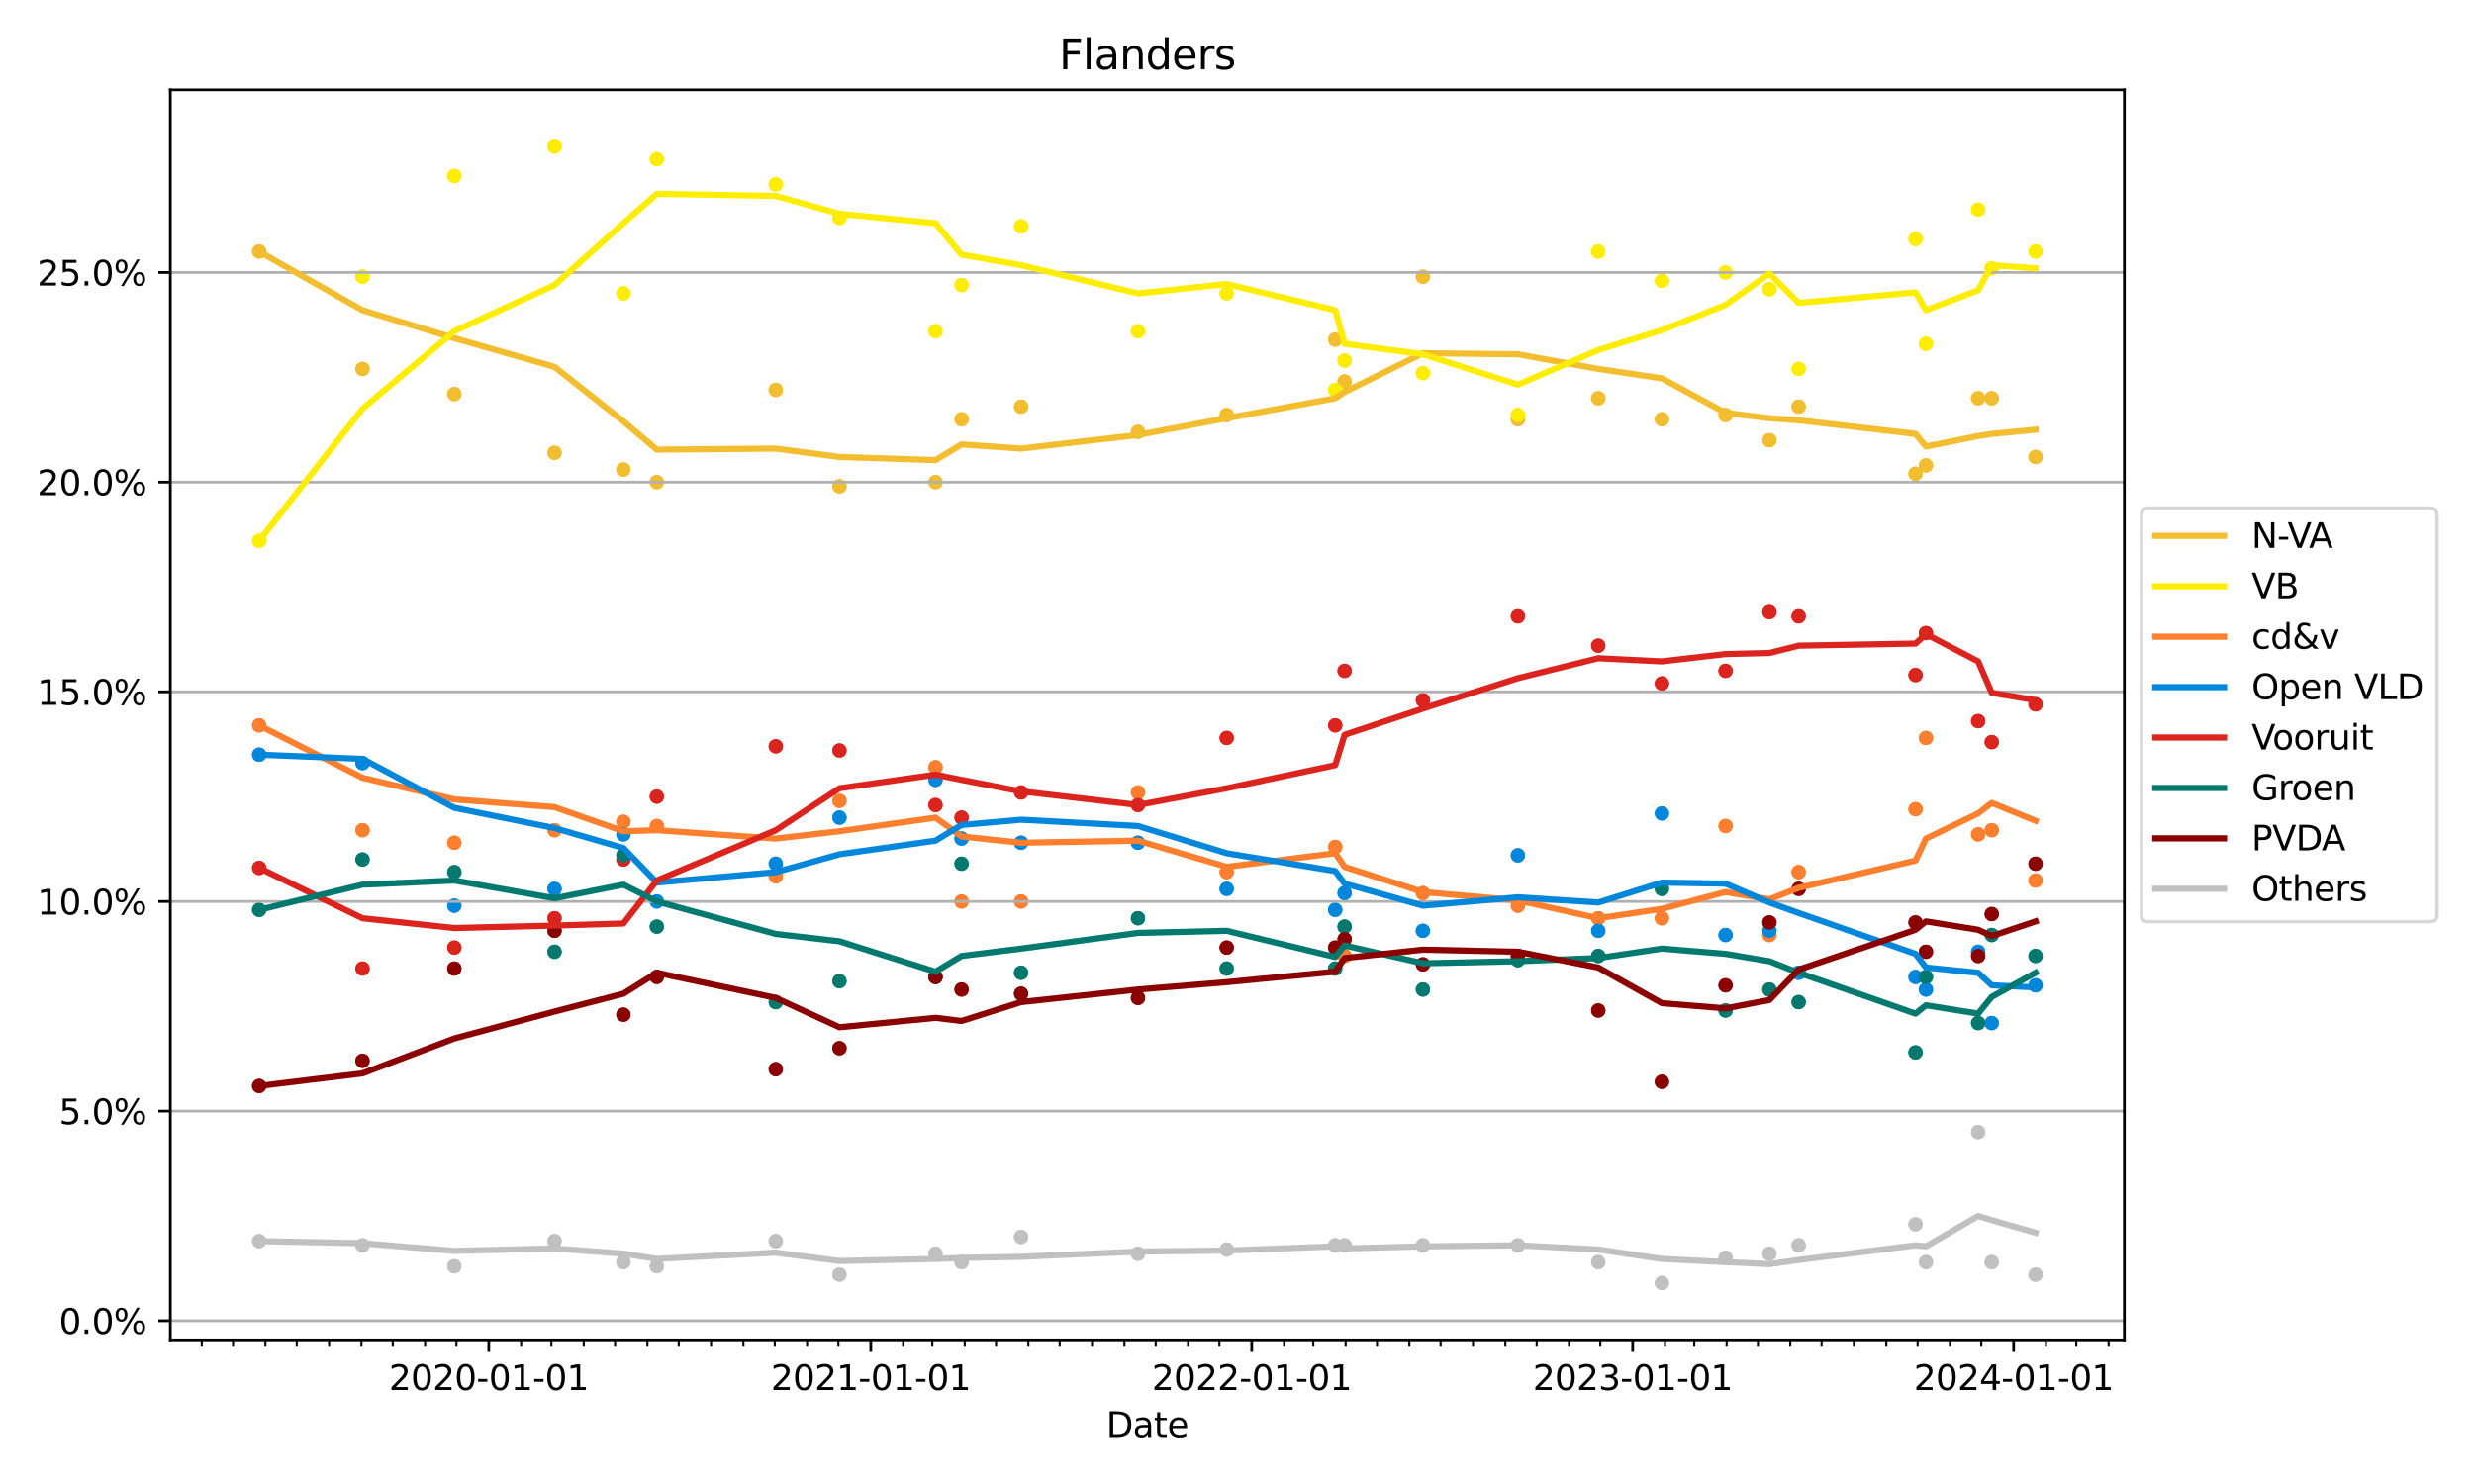 <?xml version="1.0" encoding="utf-8" standalone="no"?>
<!DOCTYPE svg PUBLIC "-//W3C//DTD SVG 1.1//EN"
  "http://www.w3.org/Graphics/SVG/1.1/DTD/svg11.dtd">
<svg xmlns:xlink="http://www.w3.org/1999/xlink" width="720pt" height="432pt" viewBox="0 0 720 432" xmlns="http://www.w3.org/2000/svg" version="1.1">
 <defs>
  <style type="text/css">*{stroke-linejoin: round; stroke-linecap: butt}</style>
 </defs>
 <g id="figure_1">
  <g id="patch_1">
   <path d="M 0 432 
L 720 432 
L 720 0 
L 0 0 
z
" style="fill: #ffffff"/>
  </g>
  <g id="axes_1">
   <g id="patch_2">
    <path d="M 49.57 390.04 
L 618.25 390.04 
L 618.25 26.16 
L 49.57 26.16 
z
" style="fill: #ffffff"/>
   </g>
   <g id="PathCollection_1">
    <defs>
     <path id="m2c3bfc0930" d="M 0 1.581 
C 0.419 1.581 0.822 1.415 1.118 1.118 
C 1.415 0.822 1.581 0.419 1.581 0 
C 1.581 -0.419 1.415 -0.822 1.118 -1.118 
C 0.822 -1.415 0.419 -1.581 0 -1.581 
C -0.419 -1.581 -0.822 -1.415 -1.118 -1.118 
C -1.415 -0.822 -1.581 -0.419 -1.581 0 
C -1.581 0.419 -1.415 0.822 -1.118 1.118 
C -0.822 1.415 -0.419 1.581 0 1.581 
z
" style="stroke: #f2bd2e"/>
    </defs>
    <g clip-path="url(#p33deab7008)">
     <use xlink:href="#m2c3bfc0930" x="75.419" y="73.217" style="fill: #f2bd2e; stroke: #f2bd2e"/>
     <use xlink:href="#m2c3bfc0930" x="105.49" y="107.395" style="fill: #f2bd2e; stroke: #f2bd2e"/>
     <use xlink:href="#m2c3bfc0930" x="132.22" y="114.719" style="fill: #f2bd2e; stroke: #f2bd2e"/>
     <use xlink:href="#m2c3bfc0930" x="161.38" y="131.808" style="fill: #f2bd2e; stroke: #f2bd2e"/>
     <use xlink:href="#m2c3bfc0930" x="181.428" y="136.691" style="fill: #f2bd2e; stroke: #f2bd2e"/>
     <use xlink:href="#m2c3bfc0930" x="191.148" y="140.353" style="fill: #f2bd2e; stroke: #f2bd2e"/>
     <use xlink:href="#m2c3bfc0930" x="225.775" y="113.499" style="fill: #f2bd2e; stroke: #f2bd2e"/>
     <use xlink:href="#m2c3bfc0930" x="244.304" y="141.574" style="fill: #f2bd2e; stroke: #f2bd2e"/>
     <use xlink:href="#m2c3bfc0930" x="272.249" y="140.353" style="fill: #f2bd2e; stroke: #f2bd2e"/>
     <use xlink:href="#m2c3bfc0930" x="279.843" y="122.043" style="fill: #f2bd2e; stroke: #f2bd2e"/>
     <use xlink:href="#m2c3bfc0930" x="297.156" y="118.381" style="fill: #f2bd2e; stroke: #f2bd2e"/>
     <use xlink:href="#m2c3bfc0930" x="331.176" y="125.705" style="fill: #f2bd2e; stroke: #f2bd2e"/>
     <use xlink:href="#m2c3bfc0930" x="356.995" y="120.823" style="fill: #f2bd2e; stroke: #f2bd2e"/>
     <use xlink:href="#m2c3bfc0930" x="388.585" y="98.851" style="fill: #f2bd2e; stroke: #f2bd2e"/>
     <use xlink:href="#m2c3bfc0930" x="391.319" y="111.057" style="fill: #f2bd2e; stroke: #f2bd2e"/>
     <use xlink:href="#m2c3bfc0930" x="414.1" y="80.541" style="fill: #f2bd2e; stroke: #f2bd2e"/>
     <use xlink:href="#m2c3bfc0930" x="441.741" y="122.043" style="fill: #f2bd2e; stroke: #f2bd2e"/>
     <use xlink:href="#m2c3bfc0930" x="465.13" y="115.94" style="fill: #f2bd2e; stroke: #f2bd2e"/>
     <use xlink:href="#m2c3bfc0930" x="483.659" y="122.043" style="fill: #f2bd2e; stroke: #f2bd2e"/>
     <use xlink:href="#m2c3bfc0930" x="502.187" y="120.823" style="fill: #f2bd2e; stroke: #f2bd2e"/>
     <use xlink:href="#m2c3bfc0930" x="514.945" y="128.146" style="fill: #f2bd2e; stroke: #f2bd2e"/>
     <use xlink:href="#m2c3bfc0930" x="523.45" y="118.381" style="fill: #f2bd2e; stroke: #f2bd2e"/>
     <use xlink:href="#m2c3bfc0930" x="557.47" y="137.912" style="fill: #f2bd2e; stroke: #f2bd2e"/>
     <use xlink:href="#m2c3bfc0930" x="560.507" y="135.47" style="fill: #f2bd2e; stroke: #f2bd2e"/>
     <use xlink:href="#m2c3bfc0930" x="575.695" y="115.94" style="fill: #f2bd2e; stroke: #f2bd2e"/>
     <use xlink:href="#m2c3bfc0930" x="579.643" y="115.94" style="fill: #f2bd2e; stroke: #f2bd2e"/>
     <use xlink:href="#m2c3bfc0930" x="592.401" y="133.029" style="fill: #f2bd2e; stroke: #f2bd2e"/>
    </g>
   </g>
   <g id="PathCollection_2">
    <defs>
     <path id="m859c467202" d="M 0 1.581 
C 0.419 1.581 0.822 1.415 1.118 1.118 
C 1.415 0.822 1.581 0.419 1.581 0 
C 1.581 -0.419 1.415 -0.822 1.118 -1.118 
C 0.822 -1.415 0.419 -1.581 0 -1.581 
C -0.419 -1.581 -0.822 -1.415 -1.118 -1.118 
C -1.415 -0.822 -1.581 -0.419 -1.581 0 
C -1.581 0.419 -1.415 0.822 -1.118 1.118 
C -0.822 1.415 -0.419 1.581 0 1.581 
z
" style="stroke: #ffed00"/>
    </defs>
    <g clip-path="url(#p33deab7008)">
     <use xlink:href="#m859c467202" x="75.419" y="157.442" style="fill: #ffed00; stroke: #ffed00"/>
     <use xlink:href="#m859c467202" x="105.49" y="80.541" style="fill: #ffed00; stroke: #ffed00"/>
     <use xlink:href="#m859c467202" x="132.22" y="51.245" style="fill: #ffed00; stroke: #ffed00"/>
     <use xlink:href="#m859c467202" x="161.38" y="42.7" style="fill: #ffed00; stroke: #ffed00"/>
     <use xlink:href="#m859c467202" x="181.428" y="85.423" style="fill: #ffed00; stroke: #ffed00"/>
     <use xlink:href="#m859c467202" x="191.148" y="46.362" style="fill: #ffed00; stroke: #ffed00"/>
     <use xlink:href="#m859c467202" x="225.775" y="53.686" style="fill: #ffed00; stroke: #ffed00"/>
     <use xlink:href="#m859c467202" x="244.304" y="63.451" style="fill: #ffed00; stroke: #ffed00"/>
     <use xlink:href="#m859c467202" x="272.249" y="96.409" style="fill: #ffed00; stroke: #ffed00"/>
     <use xlink:href="#m859c467202" x="279.843" y="82.982" style="fill: #ffed00; stroke: #ffed00"/>
     <use xlink:href="#m859c467202" x="297.156" y="65.893" style="fill: #ffed00; stroke: #ffed00"/>
     <use xlink:href="#m859c467202" x="331.176" y="96.409" style="fill: #ffed00; stroke: #ffed00"/>
     <use xlink:href="#m859c467202" x="356.995" y="85.423" style="fill: #ffed00; stroke: #ffed00"/>
     <use xlink:href="#m859c467202" x="388.585" y="113.499" style="fill: #ffed00; stroke: #ffed00"/>
     <use xlink:href="#m859c467202" x="391.319" y="104.954" style="fill: #ffed00; stroke: #ffed00"/>
     <use xlink:href="#m859c467202" x="414.1" y="108.616" style="fill: #ffed00; stroke: #ffed00"/>
     <use xlink:href="#m859c467202" x="441.741" y="120.823" style="fill: #ffed00; stroke: #ffed00"/>
     <use xlink:href="#m859c467202" x="465.13" y="73.217" style="fill: #ffed00; stroke: #ffed00"/>
     <use xlink:href="#m859c467202" x="483.659" y="81.761" style="fill: #ffed00; stroke: #ffed00"/>
     <use xlink:href="#m859c467202" x="502.187" y="79.32" style="fill: #ffed00; stroke: #ffed00"/>
     <use xlink:href="#m859c467202" x="514.945" y="84.203" style="fill: #ffed00; stroke: #ffed00"/>
     <use xlink:href="#m859c467202" x="523.45" y="107.395" style="fill: #ffed00; stroke: #ffed00"/>
     <use xlink:href="#m859c467202" x="557.47" y="69.555" style="fill: #ffed00; stroke: #ffed00"/>
     <use xlink:href="#m859c467202" x="560.507" y="100.071" style="fill: #ffed00; stroke: #ffed00"/>
     <use xlink:href="#m859c467202" x="575.695" y="61.01" style="fill: #ffed00; stroke: #ffed00"/>
     <use xlink:href="#m859c467202" x="579.643" y="78.099" style="fill: #ffed00; stroke: #ffed00"/>
     <use xlink:href="#m859c467202" x="592.401" y="73.217" style="fill: #ffed00; stroke: #ffed00"/>
    </g>
   </g>
   <g id="PathCollection_3">
    <defs>
     <path id="m7410a846df" d="M 0 1.581 
C 0.419 1.581 0.822 1.415 1.118 1.118 
C 1.415 0.822 1.581 0.419 1.581 0 
C 1.581 -0.419 1.415 -0.822 1.118 -1.118 
C 0.822 -1.415 0.419 -1.581 0 -1.581 
C -0.419 -1.581 -0.822 -1.415 -1.118 -1.118 
C -1.415 -0.822 -1.581 -0.419 -1.581 0 
C -1.581 0.419 -1.415 0.822 -1.118 1.118 
C -0.822 1.415 -0.419 1.581 0 1.581 
z
" style="stroke: #ff7f2e"/>
    </defs>
    <g clip-path="url(#p33deab7008)">
     <use xlink:href="#m7410a846df" x="75.419" y="211.152" style="fill: #ff7f2e; stroke: #ff7f2e"/>
     <use xlink:href="#m7410a846df" x="105.49" y="241.668" style="fill: #ff7f2e; stroke: #ff7f2e"/>
     <use xlink:href="#m7410a846df" x="132.22" y="245.33" style="fill: #ff7f2e; stroke: #ff7f2e"/>
     <use xlink:href="#m7410a846df" x="161.38" y="241.668" style="fill: #ff7f2e; stroke: #ff7f2e"/>
     <use xlink:href="#m7410a846df" x="181.428" y="239.227" style="fill: #ff7f2e; stroke: #ff7f2e"/>
     <use xlink:href="#m7410a846df" x="191.148" y="240.448" style="fill: #ff7f2e; stroke: #ff7f2e"/>
     <use xlink:href="#m7410a846df" x="225.775" y="255.096" style="fill: #ff7f2e; stroke: #ff7f2e"/>
     <use xlink:href="#m7410a846df" x="244.304" y="233.124" style="fill: #ff7f2e; stroke: #ff7f2e"/>
     <use xlink:href="#m7410a846df" x="272.249" y="223.358" style="fill: #ff7f2e; stroke: #ff7f2e"/>
     <use xlink:href="#m7410a846df" x="279.843" y="262.42" style="fill: #ff7f2e; stroke: #ff7f2e"/>
     <use xlink:href="#m7410a846df" x="297.156" y="262.42" style="fill: #ff7f2e; stroke: #ff7f2e"/>
     <use xlink:href="#m7410a846df" x="331.176" y="230.682" style="fill: #ff7f2e; stroke: #ff7f2e"/>
     <use xlink:href="#m7410a846df" x="356.995" y="253.875" style="fill: #ff7f2e; stroke: #ff7f2e"/>
     <use xlink:href="#m7410a846df" x="388.585" y="246.551" style="fill: #ff7f2e; stroke: #ff7f2e"/>
     <use xlink:href="#m7410a846df" x="391.319" y="278.288" style="fill: #ff7f2e; stroke: #ff7f2e"/>
     <use xlink:href="#m7410a846df" x="414.1" y="259.978" style="fill: #ff7f2e; stroke: #ff7f2e"/>
     <use xlink:href="#m7410a846df" x="441.741" y="263.64" style="fill: #ff7f2e; stroke: #ff7f2e"/>
     <use xlink:href="#m7410a846df" x="465.13" y="267.302" style="fill: #ff7f2e; stroke: #ff7f2e"/>
     <use xlink:href="#m7410a846df" x="483.659" y="267.302" style="fill: #ff7f2e; stroke: #ff7f2e"/>
     <use xlink:href="#m7410a846df" x="502.187" y="240.448" style="fill: #ff7f2e; stroke: #ff7f2e"/>
     <use xlink:href="#m7410a846df" x="514.945" y="272.185" style="fill: #ff7f2e; stroke: #ff7f2e"/>
     <use xlink:href="#m7410a846df" x="523.45" y="253.875" style="fill: #ff7f2e; stroke: #ff7f2e"/>
     <use xlink:href="#m7410a846df" x="557.47" y="235.565" style="fill: #ff7f2e; stroke: #ff7f2e"/>
     <use xlink:href="#m7410a846df" x="560.507" y="214.814" style="fill: #ff7f2e; stroke: #ff7f2e"/>
     <use xlink:href="#m7410a846df" x="575.695" y="242.889" style="fill: #ff7f2e; stroke: #ff7f2e"/>
     <use xlink:href="#m7410a846df" x="579.643" y="241.668" style="fill: #ff7f2e; stroke: #ff7f2e"/>
     <use xlink:href="#m7410a846df" x="592.401" y="256.316" style="fill: #ff7f2e; stroke: #ff7f2e"/>
    </g>
   </g>
   <g id="PathCollection_4">
    <defs>
     <path id="m1892ea49da" d="M 0 1.581 
C 0.419 1.581 0.822 1.415 1.118 1.118 
C 1.415 0.822 1.581 0.419 1.581 0 
C 1.581 -0.419 1.415 -0.822 1.118 -1.118 
C 0.822 -1.415 0.419 -1.581 0 -1.581 
C -0.419 -1.581 -0.822 -1.415 -1.118 -1.118 
C -1.415 -0.822 -1.581 -0.419 -1.581 0 
C -1.581 0.419 -1.415 0.822 -1.118 1.118 
C -0.822 1.415 -0.419 1.581 0 1.581 
z
" style="stroke: #0087dc"/>
    </defs>
    <g clip-path="url(#p33deab7008)">
     <use xlink:href="#m1892ea49da" x="75.419" y="219.696" style="fill: #0087dc; stroke: #0087dc"/>
     <use xlink:href="#m1892ea49da" x="105.49" y="222.138" style="fill: #0087dc; stroke: #0087dc"/>
     <use xlink:href="#m1892ea49da" x="132.22" y="263.64" style="fill: #0087dc; stroke: #0087dc"/>
     <use xlink:href="#m1892ea49da" x="161.38" y="258.758" style="fill: #0087dc; stroke: #0087dc"/>
     <use xlink:href="#m1892ea49da" x="181.428" y="242.889" style="fill: #0087dc; stroke: #0087dc"/>
     <use xlink:href="#m1892ea49da" x="191.148" y="262.42" style="fill: #0087dc; stroke: #0087dc"/>
     <use xlink:href="#m1892ea49da" x="225.775" y="251.434" style="fill: #0087dc; stroke: #0087dc"/>
     <use xlink:href="#m1892ea49da" x="244.304" y="238.006" style="fill: #0087dc; stroke: #0087dc"/>
     <use xlink:href="#m1892ea49da" x="272.249" y="227.02" style="fill: #0087dc; stroke: #0087dc"/>
     <use xlink:href="#m1892ea49da" x="279.843" y="244.11" style="fill: #0087dc; stroke: #0087dc"/>
     <use xlink:href="#m1892ea49da" x="297.156" y="245.33" style="fill: #0087dc; stroke: #0087dc"/>
     <use xlink:href="#m1892ea49da" x="331.176" y="245.33" style="fill: #0087dc; stroke: #0087dc"/>
     <use xlink:href="#m1892ea49da" x="356.995" y="258.758" style="fill: #0087dc; stroke: #0087dc"/>
     <use xlink:href="#m1892ea49da" x="388.585" y="264.861" style="fill: #0087dc; stroke: #0087dc"/>
     <use xlink:href="#m1892ea49da" x="391.319" y="259.978" style="fill: #0087dc; stroke: #0087dc"/>
     <use xlink:href="#m1892ea49da" x="414.1" y="270.964" style="fill: #0087dc; stroke: #0087dc"/>
     <use xlink:href="#m1892ea49da" x="441.741" y="248.992" style="fill: #0087dc; stroke: #0087dc"/>
     <use xlink:href="#m1892ea49da" x="465.13" y="270.964" style="fill: #0087dc; stroke: #0087dc"/>
     <use xlink:href="#m1892ea49da" x="483.659" y="236.786" style="fill: #0087dc; stroke: #0087dc"/>
     <use xlink:href="#m1892ea49da" x="502.187" y="272.185" style="fill: #0087dc; stroke: #0087dc"/>
     <use xlink:href="#m1892ea49da" x="514.945" y="270.964" style="fill: #0087dc; stroke: #0087dc"/>
     <use xlink:href="#m1892ea49da" x="523.45" y="283.171" style="fill: #0087dc; stroke: #0087dc"/>
     <use xlink:href="#m1892ea49da" x="557.47" y="284.392" style="fill: #0087dc; stroke: #0087dc"/>
     <use xlink:href="#m1892ea49da" x="560.507" y="288.054" style="fill: #0087dc; stroke: #0087dc"/>
     <use xlink:href="#m1892ea49da" x="575.695" y="277.068" style="fill: #0087dc; stroke: #0087dc"/>
     <use xlink:href="#m1892ea49da" x="579.643" y="297.819" style="fill: #0087dc; stroke: #0087dc"/>
     <use xlink:href="#m1892ea49da" x="592.401" y="286.833" style="fill: #0087dc; stroke: #0087dc"/>
    </g>
   </g>
   <g id="PathCollection_5">
    <defs>
     <path id="m4819fc2ad5" d="M 0 1.581 
C 0.419 1.581 0.822 1.415 1.118 1.118 
C 1.415 0.822 1.581 0.419 1.581 0 
C 1.581 -0.419 1.415 -0.822 1.118 -1.118 
C 0.822 -1.415 0.419 -1.581 0 -1.581 
C -0.419 -1.581 -0.822 -1.415 -1.118 -1.118 
C -1.415 -0.822 -1.581 -0.419 -1.581 0 
C -1.581 0.419 -1.415 0.822 -1.118 1.118 
C -0.822 1.415 -0.419 1.581 0 1.581 
z
" style="stroke: #dc241f"/>
    </defs>
    <g clip-path="url(#p33deab7008)">
     <use xlink:href="#m4819fc2ad5" x="75.419" y="252.654" style="fill: #dc241f; stroke: #dc241f"/>
     <use xlink:href="#m4819fc2ad5" x="105.49" y="281.95" style="fill: #dc241f; stroke: #dc241f"/>
     <use xlink:href="#m4819fc2ad5" x="132.22" y="275.847" style="fill: #dc241f; stroke: #dc241f"/>
     <use xlink:href="#m4819fc2ad5" x="161.38" y="267.302" style="fill: #dc241f; stroke: #dc241f"/>
     <use xlink:href="#m4819fc2ad5" x="181.428" y="250.213" style="fill: #dc241f; stroke: #dc241f"/>
     <use xlink:href="#m4819fc2ad5" x="191.148" y="231.903" style="fill: #dc241f; stroke: #dc241f"/>
     <use xlink:href="#m4819fc2ad5" x="225.775" y="217.255" style="fill: #dc241f; stroke: #dc241f"/>
     <use xlink:href="#m4819fc2ad5" x="244.304" y="218.476" style="fill: #dc241f; stroke: #dc241f"/>
     <use xlink:href="#m4819fc2ad5" x="272.249" y="234.344" style="fill: #dc241f; stroke: #dc241f"/>
     <use xlink:href="#m4819fc2ad5" x="279.843" y="238.006" style="fill: #dc241f; stroke: #dc241f"/>
     <use xlink:href="#m4819fc2ad5" x="297.156" y="230.682" style="fill: #dc241f; stroke: #dc241f"/>
     <use xlink:href="#m4819fc2ad5" x="331.176" y="234.344" style="fill: #dc241f; stroke: #dc241f"/>
     <use xlink:href="#m4819fc2ad5" x="356.995" y="214.814" style="fill: #dc241f; stroke: #dc241f"/>
     <use xlink:href="#m4819fc2ad5" x="388.585" y="211.152" style="fill: #dc241f; stroke: #dc241f"/>
     <use xlink:href="#m4819fc2ad5" x="391.319" y="195.283" style="fill: #dc241f; stroke: #dc241f"/>
     <use xlink:href="#m4819fc2ad5" x="414.1" y="203.828" style="fill: #dc241f; stroke: #dc241f"/>
     <use xlink:href="#m4819fc2ad5" x="441.741" y="179.414" style="fill: #dc241f; stroke: #dc241f"/>
     <use xlink:href="#m4819fc2ad5" x="465.13" y="187.959" style="fill: #dc241f; stroke: #dc241f"/>
     <use xlink:href="#m4819fc2ad5" x="483.659" y="198.945" style="fill: #dc241f; stroke: #dc241f"/>
     <use xlink:href="#m4819fc2ad5" x="502.187" y="195.283" style="fill: #dc241f; stroke: #dc241f"/>
     <use xlink:href="#m4819fc2ad5" x="514.945" y="178.194" style="fill: #dc241f; stroke: #dc241f"/>
     <use xlink:href="#m4819fc2ad5" x="523.45" y="179.414" style="fill: #dc241f; stroke: #dc241f"/>
     <use xlink:href="#m4819fc2ad5" x="557.47" y="196.504" style="fill: #dc241f; stroke: #dc241f"/>
     <use xlink:href="#m4819fc2ad5" x="560.507" y="184.297" style="fill: #dc241f; stroke: #dc241f"/>
     <use xlink:href="#m4819fc2ad5" x="575.695" y="209.931" style="fill: #dc241f; stroke: #dc241f"/>
     <use xlink:href="#m4819fc2ad5" x="579.643" y="216.034" style="fill: #dc241f; stroke: #dc241f"/>
     <use xlink:href="#m4819fc2ad5" x="592.401" y="205.048" style="fill: #dc241f; stroke: #dc241f"/>
    </g>
   </g>
   <g id="PathCollection_6">
    <defs>
     <path id="ma35217bda8" d="M 0 1.581 
C 0.419 1.581 0.822 1.415 1.118 1.118 
C 1.415 0.822 1.581 0.419 1.581 0 
C 1.581 -0.419 1.415 -0.822 1.118 -1.118 
C 0.822 -1.415 0.419 -1.581 0 -1.581 
C -0.419 -1.581 -0.822 -1.415 -1.118 -1.118 
C -1.415 -0.822 -1.581 -0.419 -1.581 0 
C -1.581 0.419 -1.415 0.822 -1.118 1.118 
C -0.822 1.415 -0.419 1.581 0 1.581 
z
" style="stroke: #01796f"/>
    </defs>
    <g clip-path="url(#p33deab7008)">
     <use xlink:href="#ma35217bda8" x="75.419" y="264.861" style="fill: #01796f; stroke: #01796f"/>
     <use xlink:href="#ma35217bda8" x="105.49" y="250.213" style="fill: #01796f; stroke: #01796f"/>
     <use xlink:href="#ma35217bda8" x="132.22" y="253.875" style="fill: #01796f; stroke: #01796f"/>
     <use xlink:href="#ma35217bda8" x="161.38" y="277.068" style="fill: #01796f; stroke: #01796f"/>
     <use xlink:href="#ma35217bda8" x="181.428" y="248.992" style="fill: #01796f; stroke: #01796f"/>
     <use xlink:href="#ma35217bda8" x="191.148" y="269.744" style="fill: #01796f; stroke: #01796f"/>
     <use xlink:href="#ma35217bda8" x="225.775" y="291.715" style="fill: #01796f; stroke: #01796f"/>
     <use xlink:href="#ma35217bda8" x="244.304" y="285.612" style="fill: #01796f; stroke: #01796f"/>
     <use xlink:href="#ma35217bda8" x="272.249" y="284.392" style="fill: #01796f; stroke: #01796f"/>
     <use xlink:href="#ma35217bda8" x="279.843" y="251.434" style="fill: #01796f; stroke: #01796f"/>
     <use xlink:href="#ma35217bda8" x="297.156" y="283.171" style="fill: #01796f; stroke: #01796f"/>
     <use xlink:href="#ma35217bda8" x="331.176" y="267.302" style="fill: #01796f; stroke: #01796f"/>
     <use xlink:href="#ma35217bda8" x="356.995" y="281.95" style="fill: #01796f; stroke: #01796f"/>
     <use xlink:href="#ma35217bda8" x="388.585" y="281.95" style="fill: #01796f; stroke: #01796f"/>
     <use xlink:href="#ma35217bda8" x="391.319" y="269.744" style="fill: #01796f; stroke: #01796f"/>
     <use xlink:href="#ma35217bda8" x="414.1" y="288.054" style="fill: #01796f; stroke: #01796f"/>
     <use xlink:href="#ma35217bda8" x="441.741" y="279.509" style="fill: #01796f; stroke: #01796f"/>
     <use xlink:href="#ma35217bda8" x="465.13" y="278.288" style="fill: #01796f; stroke: #01796f"/>
     <use xlink:href="#ma35217bda8" x="483.659" y="258.758" style="fill: #01796f; stroke: #01796f"/>
     <use xlink:href="#ma35217bda8" x="502.187" y="294.157" style="fill: #01796f; stroke: #01796f"/>
     <use xlink:href="#ma35217bda8" x="514.945" y="288.054" style="fill: #01796f; stroke: #01796f"/>
     <use xlink:href="#ma35217bda8" x="523.45" y="291.715" style="fill: #01796f; stroke: #01796f"/>
     <use xlink:href="#ma35217bda8" x="557.47" y="306.363" style="fill: #01796f; stroke: #01796f"/>
     <use xlink:href="#ma35217bda8" x="560.507" y="284.392" style="fill: #01796f; stroke: #01796f"/>
     <use xlink:href="#ma35217bda8" x="575.695" y="297.819" style="fill: #01796f; stroke: #01796f"/>
     <use xlink:href="#ma35217bda8" x="579.643" y="272.185" style="fill: #01796f; stroke: #01796f"/>
     <use xlink:href="#ma35217bda8" x="592.401" y="278.288" style="fill: #01796f; stroke: #01796f"/>
    </g>
   </g>
   <g id="PathCollection_7">
    <defs>
     <path id="mcee7fba629" d="M 0 1.581 
C 0.419 1.581 0.822 1.415 1.118 1.118 
C 1.415 0.822 1.581 0.419 1.581 0 
C 1.581 -0.419 1.415 -0.822 1.118 -1.118 
C 0.822 -1.415 0.419 -1.581 0 -1.581 
C -0.419 -1.581 -0.822 -1.415 -1.118 -1.118 
C -1.415 -0.822 -1.581 -0.419 -1.581 0 
C -1.581 0.419 -1.415 0.822 -1.118 1.118 
C -0.822 1.415 -0.419 1.581 0 1.581 
z
" style="stroke: #8b0000"/>
    </defs>
    <g clip-path="url(#p33deab7008)">
     <use xlink:href="#mcee7fba629" x="75.419" y="316.129" style="fill: #8b0000; stroke: #8b0000"/>
     <use xlink:href="#mcee7fba629" x="105.49" y="308.805" style="fill: #8b0000; stroke: #8b0000"/>
     <use xlink:href="#mcee7fba629" x="132.22" y="281.95" style="fill: #8b0000; stroke: #8b0000"/>
     <use xlink:href="#mcee7fba629" x="161.38" y="270.964" style="fill: #8b0000; stroke: #8b0000"/>
     <use xlink:href="#mcee7fba629" x="181.428" y="295.377" style="fill: #8b0000; stroke: #8b0000"/>
     <use xlink:href="#mcee7fba629" x="191.148" y="284.392" style="fill: #8b0000; stroke: #8b0000"/>
     <use xlink:href="#mcee7fba629" x="225.775" y="311.246" style="fill: #8b0000; stroke: #8b0000"/>
     <use xlink:href="#mcee7fba629" x="244.304" y="305.143" style="fill: #8b0000; stroke: #8b0000"/>
     <use xlink:href="#mcee7fba629" x="272.249" y="284.392" style="fill: #8b0000; stroke: #8b0000"/>
     <use xlink:href="#mcee7fba629" x="279.843" y="288.054" style="fill: #8b0000; stroke: #8b0000"/>
     <use xlink:href="#mcee7fba629" x="297.156" y="289.274" style="fill: #8b0000; stroke: #8b0000"/>
     <use xlink:href="#mcee7fba629" x="331.176" y="290.495" style="fill: #8b0000; stroke: #8b0000"/>
     <use xlink:href="#mcee7fba629" x="356.995" y="275.847" style="fill: #8b0000; stroke: #8b0000"/>
     <use xlink:href="#mcee7fba629" x="388.585" y="275.847" style="fill: #8b0000; stroke: #8b0000"/>
     <use xlink:href="#mcee7fba629" x="391.319" y="273.406" style="fill: #8b0000; stroke: #8b0000"/>
     <use xlink:href="#mcee7fba629" x="414.1" y="280.73" style="fill: #8b0000; stroke: #8b0000"/>
     <use xlink:href="#mcee7fba629" x="441.741" y="278.288" style="fill: #8b0000; stroke: #8b0000"/>
     <use xlink:href="#mcee7fba629" x="465.13" y="294.157" style="fill: #8b0000; stroke: #8b0000"/>
     <use xlink:href="#mcee7fba629" x="483.659" y="314.908" style="fill: #8b0000; stroke: #8b0000"/>
     <use xlink:href="#mcee7fba629" x="502.187" y="286.833" style="fill: #8b0000; stroke: #8b0000"/>
     <use xlink:href="#mcee7fba629" x="514.945" y="268.523" style="fill: #8b0000; stroke: #8b0000"/>
     <use xlink:href="#mcee7fba629" x="523.45" y="258.758" style="fill: #8b0000; stroke: #8b0000"/>
     <use xlink:href="#mcee7fba629" x="557.47" y="268.523" style="fill: #8b0000; stroke: #8b0000"/>
     <use xlink:href="#mcee7fba629" x="560.507" y="277.068" style="fill: #8b0000; stroke: #8b0000"/>
     <use xlink:href="#mcee7fba629" x="575.695" y="278.288" style="fill: #8b0000; stroke: #8b0000"/>
     <use xlink:href="#mcee7fba629" x="579.643" y="266.082" style="fill: #8b0000; stroke: #8b0000"/>
     <use xlink:href="#mcee7fba629" x="592.401" y="251.434" style="fill: #8b0000; stroke: #8b0000"/>
    </g>
   </g>
   <g id="PathCollection_8">
    <defs>
     <path id="m7e67753286" d="M 0 1.581 
C 0.419 1.581 0.822 1.415 1.118 1.118 
C 1.415 0.822 1.581 0.419 1.581 0 
C 1.581 -0.419 1.415 -0.822 1.118 -1.118 
C 0.822 -1.415 0.419 -1.581 0 -1.581 
C -0.419 -1.581 -0.822 -1.415 -1.118 -1.118 
C -1.415 -0.822 -1.581 -0.419 -1.581 0 
C -1.581 0.419 -1.415 0.822 -1.118 1.118 
C -0.822 1.415 -0.419 1.581 0 1.581 
z
" style="stroke: #c0c0c0"/>
    </defs>
    <g clip-path="url(#p33deab7008)">
     <use xlink:href="#m7e67753286" x="75.419" y="361.293" style="fill: #c0c0c0; stroke: #c0c0c0"/>
     <use xlink:href="#m7e67753286" x="105.49" y="362.514" style="fill: #c0c0c0; stroke: #c0c0c0"/>
     <use xlink:href="#m7e67753286" x="132.22" y="368.617" style="fill: #c0c0c0; stroke: #c0c0c0"/>
     <use xlink:href="#m7e67753286" x="161.38" y="361.293" style="fill: #c0c0c0; stroke: #c0c0c0"/>
     <use xlink:href="#m7e67753286" x="181.428" y="367.397" style="fill: #c0c0c0; stroke: #c0c0c0"/>
     <use xlink:href="#m7e67753286" x="191.148" y="368.617" style="fill: #c0c0c0; stroke: #c0c0c0"/>
     <use xlink:href="#m7e67753286" x="225.775" y="361.293" style="fill: #c0c0c0; stroke: #c0c0c0"/>
     <use xlink:href="#m7e67753286" x="244.304" y="371.059" style="fill: #c0c0c0; stroke: #c0c0c0"/>
     <use xlink:href="#m7e67753286" x="272.249" y="364.955" style="fill: #c0c0c0; stroke: #c0c0c0"/>
     <use xlink:href="#m7e67753286" x="279.843" y="367.397" style="fill: #c0c0c0; stroke: #c0c0c0"/>
     <use xlink:href="#m7e67753286" x="297.156" y="360.073" style="fill: #c0c0c0; stroke: #c0c0c0"/>
     <use xlink:href="#m7e67753286" x="331.176" y="364.955" style="fill: #c0c0c0; stroke: #c0c0c0"/>
     <use xlink:href="#m7e67753286" x="356.995" y="363.735" style="fill: #c0c0c0; stroke: #c0c0c0"/>
     <use xlink:href="#m7e67753286" x="388.585" y="362.514" style="fill: #c0c0c0; stroke: #c0c0c0"/>
     <use xlink:href="#m7e67753286" x="391.319" y="362.514" style="fill: #c0c0c0; stroke: #c0c0c0"/>
     <use xlink:href="#m7e67753286" x="414.1" y="362.514" style="fill: #c0c0c0; stroke: #c0c0c0"/>
     <use xlink:href="#m7e67753286" x="441.741" y="362.514" style="fill: #c0c0c0; stroke: #c0c0c0"/>
     <use xlink:href="#m7e67753286" x="465.13" y="367.397" style="fill: #c0c0c0; stroke: #c0c0c0"/>
     <use xlink:href="#m7e67753286" x="483.659" y="373.5" style="fill: #c0c0c0; stroke: #c0c0c0"/>
     <use xlink:href="#m7e67753286" x="502.187" y="366.176" style="fill: #c0c0c0; stroke: #c0c0c0"/>
     <use xlink:href="#m7e67753286" x="514.945" y="364.955" style="fill: #c0c0c0; stroke: #c0c0c0"/>
     <use xlink:href="#m7e67753286" x="523.45" y="362.514" style="fill: #c0c0c0; stroke: #c0c0c0"/>
     <use xlink:href="#m7e67753286" x="557.47" y="356.411" style="fill: #c0c0c0; stroke: #c0c0c0"/>
     <use xlink:href="#m7e67753286" x="560.507" y="367.397" style="fill: #c0c0c0; stroke: #c0c0c0"/>
     <use xlink:href="#m7e67753286" x="575.695" y="329.556" style="fill: #c0c0c0; stroke: #c0c0c0"/>
     <use xlink:href="#m7e67753286" x="579.643" y="367.397" style="fill: #c0c0c0; stroke: #c0c0c0"/>
     <use xlink:href="#m7e67753286" x="592.401" y="371.059" style="fill: #c0c0c0; stroke: #c0c0c0"/>
    </g>
   </g>
   <g id="PathCollection_9">
    <g clip-path="url(#p33deab7008)">
     <use xlink:href="#m2c3bfc0930" x="75.419" y="73.217" style="fill: #f2bd2e; stroke: #f2bd2e"/>
     <use xlink:href="#m2c3bfc0930" x="105.49" y="107.395" style="fill: #f2bd2e; stroke: #f2bd2e"/>
     <use xlink:href="#m2c3bfc0930" x="132.22" y="114.719" style="fill: #f2bd2e; stroke: #f2bd2e"/>
     <use xlink:href="#m2c3bfc0930" x="161.38" y="131.808" style="fill: #f2bd2e; stroke: #f2bd2e"/>
     <use xlink:href="#m2c3bfc0930" x="181.428" y="136.691" style="fill: #f2bd2e; stroke: #f2bd2e"/>
     <use xlink:href="#m2c3bfc0930" x="191.148" y="140.353" style="fill: #f2bd2e; stroke: #f2bd2e"/>
     <use xlink:href="#m2c3bfc0930" x="225.775" y="113.499" style="fill: #f2bd2e; stroke: #f2bd2e"/>
     <use xlink:href="#m2c3bfc0930" x="244.304" y="141.574" style="fill: #f2bd2e; stroke: #f2bd2e"/>
     <use xlink:href="#m2c3bfc0930" x="272.249" y="140.353" style="fill: #f2bd2e; stroke: #f2bd2e"/>
     <use xlink:href="#m2c3bfc0930" x="279.843" y="122.043" style="fill: #f2bd2e; stroke: #f2bd2e"/>
     <use xlink:href="#m2c3bfc0930" x="297.156" y="118.381" style="fill: #f2bd2e; stroke: #f2bd2e"/>
     <use xlink:href="#m2c3bfc0930" x="331.176" y="125.705" style="fill: #f2bd2e; stroke: #f2bd2e"/>
     <use xlink:href="#m2c3bfc0930" x="356.995" y="120.823" style="fill: #f2bd2e; stroke: #f2bd2e"/>
     <use xlink:href="#m2c3bfc0930" x="388.585" y="98.851" style="fill: #f2bd2e; stroke: #f2bd2e"/>
     <use xlink:href="#m2c3bfc0930" x="391.319" y="111.057" style="fill: #f2bd2e; stroke: #f2bd2e"/>
     <use xlink:href="#m2c3bfc0930" x="414.1" y="80.541" style="fill: #f2bd2e; stroke: #f2bd2e"/>
     <use xlink:href="#m2c3bfc0930" x="441.741" y="122.043" style="fill: #f2bd2e; stroke: #f2bd2e"/>
     <use xlink:href="#m2c3bfc0930" x="465.13" y="115.94" style="fill: #f2bd2e; stroke: #f2bd2e"/>
     <use xlink:href="#m2c3bfc0930" x="483.659" y="122.043" style="fill: #f2bd2e; stroke: #f2bd2e"/>
     <use xlink:href="#m2c3bfc0930" x="502.187" y="120.823" style="fill: #f2bd2e; stroke: #f2bd2e"/>
     <use xlink:href="#m2c3bfc0930" x="514.945" y="128.146" style="fill: #f2bd2e; stroke: #f2bd2e"/>
     <use xlink:href="#m2c3bfc0930" x="523.45" y="118.381" style="fill: #f2bd2e; stroke: #f2bd2e"/>
     <use xlink:href="#m2c3bfc0930" x="557.47" y="137.912" style="fill: #f2bd2e; stroke: #f2bd2e"/>
     <use xlink:href="#m2c3bfc0930" x="560.507" y="135.47" style="fill: #f2bd2e; stroke: #f2bd2e"/>
     <use xlink:href="#m2c3bfc0930" x="575.695" y="115.94" style="fill: #f2bd2e; stroke: #f2bd2e"/>
     <use xlink:href="#m2c3bfc0930" x="579.643" y="115.94" style="fill: #f2bd2e; stroke: #f2bd2e"/>
     <use xlink:href="#m2c3bfc0930" x="592.401" y="133.029" style="fill: #f2bd2e; stroke: #f2bd2e"/>
    </g>
   </g>
   <g id="PathCollection_10">
    <g clip-path="url(#p33deab7008)">
     <use xlink:href="#m859c467202" x="75.419" y="157.442" style="fill: #ffed00; stroke: #ffed00"/>
     <use xlink:href="#m859c467202" x="105.49" y="80.541" style="fill: #ffed00; stroke: #ffed00"/>
     <use xlink:href="#m859c467202" x="132.22" y="51.245" style="fill: #ffed00; stroke: #ffed00"/>
     <use xlink:href="#m859c467202" x="161.38" y="42.7" style="fill: #ffed00; stroke: #ffed00"/>
     <use xlink:href="#m859c467202" x="181.428" y="85.423" style="fill: #ffed00; stroke: #ffed00"/>
     <use xlink:href="#m859c467202" x="191.148" y="46.362" style="fill: #ffed00; stroke: #ffed00"/>
     <use xlink:href="#m859c467202" x="225.775" y="53.686" style="fill: #ffed00; stroke: #ffed00"/>
     <use xlink:href="#m859c467202" x="244.304" y="63.451" style="fill: #ffed00; stroke: #ffed00"/>
     <use xlink:href="#m859c467202" x="272.249" y="96.409" style="fill: #ffed00; stroke: #ffed00"/>
     <use xlink:href="#m859c467202" x="279.843" y="82.982" style="fill: #ffed00; stroke: #ffed00"/>
     <use xlink:href="#m859c467202" x="297.156" y="65.893" style="fill: #ffed00; stroke: #ffed00"/>
     <use xlink:href="#m859c467202" x="331.176" y="96.409" style="fill: #ffed00; stroke: #ffed00"/>
     <use xlink:href="#m859c467202" x="356.995" y="85.423" style="fill: #ffed00; stroke: #ffed00"/>
     <use xlink:href="#m859c467202" x="388.585" y="113.499" style="fill: #ffed00; stroke: #ffed00"/>
     <use xlink:href="#m859c467202" x="391.319" y="104.954" style="fill: #ffed00; stroke: #ffed00"/>
     <use xlink:href="#m859c467202" x="414.1" y="108.616" style="fill: #ffed00; stroke: #ffed00"/>
     <use xlink:href="#m859c467202" x="441.741" y="120.823" style="fill: #ffed00; stroke: #ffed00"/>
     <use xlink:href="#m859c467202" x="465.13" y="73.217" style="fill: #ffed00; stroke: #ffed00"/>
     <use xlink:href="#m859c467202" x="483.659" y="81.761" style="fill: #ffed00; stroke: #ffed00"/>
     <use xlink:href="#m859c467202" x="502.187" y="79.32" style="fill: #ffed00; stroke: #ffed00"/>
     <use xlink:href="#m859c467202" x="514.945" y="84.203" style="fill: #ffed00; stroke: #ffed00"/>
     <use xlink:href="#m859c467202" x="523.45" y="107.395" style="fill: #ffed00; stroke: #ffed00"/>
     <use xlink:href="#m859c467202" x="557.47" y="69.555" style="fill: #ffed00; stroke: #ffed00"/>
     <use xlink:href="#m859c467202" x="560.507" y="100.071" style="fill: #ffed00; stroke: #ffed00"/>
     <use xlink:href="#m859c467202" x="575.695" y="61.01" style="fill: #ffed00; stroke: #ffed00"/>
     <use xlink:href="#m859c467202" x="579.643" y="78.099" style="fill: #ffed00; stroke: #ffed00"/>
     <use xlink:href="#m859c467202" x="592.401" y="73.217" style="fill: #ffed00; stroke: #ffed00"/>
    </g>
   </g>
   <g id="PathCollection_11">
    <g clip-path="url(#p33deab7008)">
     <use xlink:href="#m7410a846df" x="75.419" y="211.152" style="fill: #ff7f2e; stroke: #ff7f2e"/>
     <use xlink:href="#m7410a846df" x="105.49" y="241.668" style="fill: #ff7f2e; stroke: #ff7f2e"/>
     <use xlink:href="#m7410a846df" x="132.22" y="245.33" style="fill: #ff7f2e; stroke: #ff7f2e"/>
     <use xlink:href="#m7410a846df" x="161.38" y="241.668" style="fill: #ff7f2e; stroke: #ff7f2e"/>
     <use xlink:href="#m7410a846df" x="181.428" y="239.227" style="fill: #ff7f2e; stroke: #ff7f2e"/>
     <use xlink:href="#m7410a846df" x="191.148" y="240.448" style="fill: #ff7f2e; stroke: #ff7f2e"/>
     <use xlink:href="#m7410a846df" x="225.775" y="255.096" style="fill: #ff7f2e; stroke: #ff7f2e"/>
     <use xlink:href="#m7410a846df" x="244.304" y="233.124" style="fill: #ff7f2e; stroke: #ff7f2e"/>
     <use xlink:href="#m7410a846df" x="272.249" y="223.358" style="fill: #ff7f2e; stroke: #ff7f2e"/>
     <use xlink:href="#m7410a846df" x="279.843" y="262.42" style="fill: #ff7f2e; stroke: #ff7f2e"/>
     <use xlink:href="#m7410a846df" x="297.156" y="262.42" style="fill: #ff7f2e; stroke: #ff7f2e"/>
     <use xlink:href="#m7410a846df" x="331.176" y="230.682" style="fill: #ff7f2e; stroke: #ff7f2e"/>
     <use xlink:href="#m7410a846df" x="356.995" y="253.875" style="fill: #ff7f2e; stroke: #ff7f2e"/>
     <use xlink:href="#m7410a846df" x="388.585" y="246.551" style="fill: #ff7f2e; stroke: #ff7f2e"/>
     <use xlink:href="#m7410a846df" x="391.319" y="278.288" style="fill: #ff7f2e; stroke: #ff7f2e"/>
     <use xlink:href="#m7410a846df" x="414.1" y="259.978" style="fill: #ff7f2e; stroke: #ff7f2e"/>
     <use xlink:href="#m7410a846df" x="441.741" y="263.64" style="fill: #ff7f2e; stroke: #ff7f2e"/>
     <use xlink:href="#m7410a846df" x="465.13" y="267.302" style="fill: #ff7f2e; stroke: #ff7f2e"/>
     <use xlink:href="#m7410a846df" x="483.659" y="267.302" style="fill: #ff7f2e; stroke: #ff7f2e"/>
     <use xlink:href="#m7410a846df" x="502.187" y="240.448" style="fill: #ff7f2e; stroke: #ff7f2e"/>
     <use xlink:href="#m7410a846df" x="514.945" y="272.185" style="fill: #ff7f2e; stroke: #ff7f2e"/>
     <use xlink:href="#m7410a846df" x="523.45" y="253.875" style="fill: #ff7f2e; stroke: #ff7f2e"/>
     <use xlink:href="#m7410a846df" x="557.47" y="235.565" style="fill: #ff7f2e; stroke: #ff7f2e"/>
     <use xlink:href="#m7410a846df" x="560.507" y="214.814" style="fill: #ff7f2e; stroke: #ff7f2e"/>
     <use xlink:href="#m7410a846df" x="575.695" y="242.889" style="fill: #ff7f2e; stroke: #ff7f2e"/>
     <use xlink:href="#m7410a846df" x="579.643" y="241.668" style="fill: #ff7f2e; stroke: #ff7f2e"/>
     <use xlink:href="#m7410a846df" x="592.401" y="256.316" style="fill: #ff7f2e; stroke: #ff7f2e"/>
    </g>
   </g>
   <g id="PathCollection_12">
    <g clip-path="url(#p33deab7008)">
     <use xlink:href="#m1892ea49da" x="75.419" y="219.696" style="fill: #0087dc; stroke: #0087dc"/>
     <use xlink:href="#m1892ea49da" x="105.49" y="222.138" style="fill: #0087dc; stroke: #0087dc"/>
     <use xlink:href="#m1892ea49da" x="132.22" y="263.64" style="fill: #0087dc; stroke: #0087dc"/>
     <use xlink:href="#m1892ea49da" x="161.38" y="258.758" style="fill: #0087dc; stroke: #0087dc"/>
     <use xlink:href="#m1892ea49da" x="181.428" y="242.889" style="fill: #0087dc; stroke: #0087dc"/>
     <use xlink:href="#m1892ea49da" x="191.148" y="262.42" style="fill: #0087dc; stroke: #0087dc"/>
     <use xlink:href="#m1892ea49da" x="225.775" y="251.434" style="fill: #0087dc; stroke: #0087dc"/>
     <use xlink:href="#m1892ea49da" x="244.304" y="238.006" style="fill: #0087dc; stroke: #0087dc"/>
     <use xlink:href="#m1892ea49da" x="272.249" y="227.02" style="fill: #0087dc; stroke: #0087dc"/>
     <use xlink:href="#m1892ea49da" x="279.843" y="244.11" style="fill: #0087dc; stroke: #0087dc"/>
     <use xlink:href="#m1892ea49da" x="297.156" y="245.33" style="fill: #0087dc; stroke: #0087dc"/>
     <use xlink:href="#m1892ea49da" x="331.176" y="245.33" style="fill: #0087dc; stroke: #0087dc"/>
     <use xlink:href="#m1892ea49da" x="356.995" y="258.758" style="fill: #0087dc; stroke: #0087dc"/>
     <use xlink:href="#m1892ea49da" x="388.585" y="264.861" style="fill: #0087dc; stroke: #0087dc"/>
     <use xlink:href="#m1892ea49da" x="391.319" y="259.978" style="fill: #0087dc; stroke: #0087dc"/>
     <use xlink:href="#m1892ea49da" x="414.1" y="270.964" style="fill: #0087dc; stroke: #0087dc"/>
     <use xlink:href="#m1892ea49da" x="441.741" y="248.992" style="fill: #0087dc; stroke: #0087dc"/>
     <use xlink:href="#m1892ea49da" x="465.13" y="270.964" style="fill: #0087dc; stroke: #0087dc"/>
     <use xlink:href="#m1892ea49da" x="483.659" y="236.786" style="fill: #0087dc; stroke: #0087dc"/>
     <use xlink:href="#m1892ea49da" x="502.187" y="272.185" style="fill: #0087dc; stroke: #0087dc"/>
     <use xlink:href="#m1892ea49da" x="514.945" y="270.964" style="fill: #0087dc; stroke: #0087dc"/>
     <use xlink:href="#m1892ea49da" x="523.45" y="283.171" style="fill: #0087dc; stroke: #0087dc"/>
     <use xlink:href="#m1892ea49da" x="557.47" y="284.392" style="fill: #0087dc; stroke: #0087dc"/>
     <use xlink:href="#m1892ea49da" x="560.507" y="288.054" style="fill: #0087dc; stroke: #0087dc"/>
     <use xlink:href="#m1892ea49da" x="575.695" y="277.068" style="fill: #0087dc; stroke: #0087dc"/>
     <use xlink:href="#m1892ea49da" x="579.643" y="297.819" style="fill: #0087dc; stroke: #0087dc"/>
     <use xlink:href="#m1892ea49da" x="592.401" y="286.833" style="fill: #0087dc; stroke: #0087dc"/>
    </g>
   </g>
   <g id="PathCollection_13">
    <g clip-path="url(#p33deab7008)">
     <use xlink:href="#m4819fc2ad5" x="75.419" y="252.654" style="fill: #dc241f; stroke: #dc241f"/>
     <use xlink:href="#m4819fc2ad5" x="105.49" y="281.95" style="fill: #dc241f; stroke: #dc241f"/>
     <use xlink:href="#m4819fc2ad5" x="132.22" y="275.847" style="fill: #dc241f; stroke: #dc241f"/>
     <use xlink:href="#m4819fc2ad5" x="161.38" y="267.302" style="fill: #dc241f; stroke: #dc241f"/>
     <use xlink:href="#m4819fc2ad5" x="181.428" y="250.213" style="fill: #dc241f; stroke: #dc241f"/>
     <use xlink:href="#m4819fc2ad5" x="191.148" y="231.903" style="fill: #dc241f; stroke: #dc241f"/>
     <use xlink:href="#m4819fc2ad5" x="225.775" y="217.255" style="fill: #dc241f; stroke: #dc241f"/>
     <use xlink:href="#m4819fc2ad5" x="244.304" y="218.476" style="fill: #dc241f; stroke: #dc241f"/>
     <use xlink:href="#m4819fc2ad5" x="272.249" y="234.344" style="fill: #dc241f; stroke: #dc241f"/>
     <use xlink:href="#m4819fc2ad5" x="279.843" y="238.006" style="fill: #dc241f; stroke: #dc241f"/>
     <use xlink:href="#m4819fc2ad5" x="297.156" y="230.682" style="fill: #dc241f; stroke: #dc241f"/>
     <use xlink:href="#m4819fc2ad5" x="331.176" y="234.344" style="fill: #dc241f; stroke: #dc241f"/>
     <use xlink:href="#m4819fc2ad5" x="356.995" y="214.814" style="fill: #dc241f; stroke: #dc241f"/>
     <use xlink:href="#m4819fc2ad5" x="388.585" y="211.152" style="fill: #dc241f; stroke: #dc241f"/>
     <use xlink:href="#m4819fc2ad5" x="391.319" y="195.283" style="fill: #dc241f; stroke: #dc241f"/>
     <use xlink:href="#m4819fc2ad5" x="414.1" y="203.828" style="fill: #dc241f; stroke: #dc241f"/>
     <use xlink:href="#m4819fc2ad5" x="441.741" y="179.414" style="fill: #dc241f; stroke: #dc241f"/>
     <use xlink:href="#m4819fc2ad5" x="465.13" y="187.959" style="fill: #dc241f; stroke: #dc241f"/>
     <use xlink:href="#m4819fc2ad5" x="483.659" y="198.945" style="fill: #dc241f; stroke: #dc241f"/>
     <use xlink:href="#m4819fc2ad5" x="502.187" y="195.283" style="fill: #dc241f; stroke: #dc241f"/>
     <use xlink:href="#m4819fc2ad5" x="514.945" y="178.194" style="fill: #dc241f; stroke: #dc241f"/>
     <use xlink:href="#m4819fc2ad5" x="523.45" y="179.414" style="fill: #dc241f; stroke: #dc241f"/>
     <use xlink:href="#m4819fc2ad5" x="557.47" y="196.504" style="fill: #dc241f; stroke: #dc241f"/>
     <use xlink:href="#m4819fc2ad5" x="560.507" y="184.297" style="fill: #dc241f; stroke: #dc241f"/>
     <use xlink:href="#m4819fc2ad5" x="575.695" y="209.931" style="fill: #dc241f; stroke: #dc241f"/>
     <use xlink:href="#m4819fc2ad5" x="579.643" y="216.034" style="fill: #dc241f; stroke: #dc241f"/>
     <use xlink:href="#m4819fc2ad5" x="592.401" y="205.048" style="fill: #dc241f; stroke: #dc241f"/>
    </g>
   </g>
   <g id="PathCollection_14">
    <g clip-path="url(#p33deab7008)">
     <use xlink:href="#ma35217bda8" x="75.419" y="264.861" style="fill: #01796f; stroke: #01796f"/>
     <use xlink:href="#ma35217bda8" x="105.49" y="250.213" style="fill: #01796f; stroke: #01796f"/>
     <use xlink:href="#ma35217bda8" x="132.22" y="253.875" style="fill: #01796f; stroke: #01796f"/>
     <use xlink:href="#ma35217bda8" x="161.38" y="277.068" style="fill: #01796f; stroke: #01796f"/>
     <use xlink:href="#ma35217bda8" x="181.428" y="248.992" style="fill: #01796f; stroke: #01796f"/>
     <use xlink:href="#ma35217bda8" x="191.148" y="269.744" style="fill: #01796f; stroke: #01796f"/>
     <use xlink:href="#ma35217bda8" x="225.775" y="291.715" style="fill: #01796f; stroke: #01796f"/>
     <use xlink:href="#ma35217bda8" x="244.304" y="285.612" style="fill: #01796f; stroke: #01796f"/>
     <use xlink:href="#ma35217bda8" x="272.249" y="284.392" style="fill: #01796f; stroke: #01796f"/>
     <use xlink:href="#ma35217bda8" x="279.843" y="251.434" style="fill: #01796f; stroke: #01796f"/>
     <use xlink:href="#ma35217bda8" x="297.156" y="283.171" style="fill: #01796f; stroke: #01796f"/>
     <use xlink:href="#ma35217bda8" x="331.176" y="267.302" style="fill: #01796f; stroke: #01796f"/>
     <use xlink:href="#ma35217bda8" x="356.995" y="281.95" style="fill: #01796f; stroke: #01796f"/>
     <use xlink:href="#ma35217bda8" x="388.585" y="281.95" style="fill: #01796f; stroke: #01796f"/>
     <use xlink:href="#ma35217bda8" x="391.319" y="269.744" style="fill: #01796f; stroke: #01796f"/>
     <use xlink:href="#ma35217bda8" x="414.1" y="288.054" style="fill: #01796f; stroke: #01796f"/>
     <use xlink:href="#ma35217bda8" x="441.741" y="279.509" style="fill: #01796f; stroke: #01796f"/>
     <use xlink:href="#ma35217bda8" x="465.13" y="278.288" style="fill: #01796f; stroke: #01796f"/>
     <use xlink:href="#ma35217bda8" x="483.659" y="258.758" style="fill: #01796f; stroke: #01796f"/>
     <use xlink:href="#ma35217bda8" x="502.187" y="294.157" style="fill: #01796f; stroke: #01796f"/>
     <use xlink:href="#ma35217bda8" x="514.945" y="288.054" style="fill: #01796f; stroke: #01796f"/>
     <use xlink:href="#ma35217bda8" x="523.45" y="291.715" style="fill: #01796f; stroke: #01796f"/>
     <use xlink:href="#ma35217bda8" x="557.47" y="306.363" style="fill: #01796f; stroke: #01796f"/>
     <use xlink:href="#ma35217bda8" x="560.507" y="284.392" style="fill: #01796f; stroke: #01796f"/>
     <use xlink:href="#ma35217bda8" x="575.695" y="297.819" style="fill: #01796f; stroke: #01796f"/>
     <use xlink:href="#ma35217bda8" x="579.643" y="272.185" style="fill: #01796f; stroke: #01796f"/>
     <use xlink:href="#ma35217bda8" x="592.401" y="278.288" style="fill: #01796f; stroke: #01796f"/>
    </g>
   </g>
   <g id="PathCollection_15">
    <g clip-path="url(#p33deab7008)">
     <use xlink:href="#mcee7fba629" x="75.419" y="316.129" style="fill: #8b0000; stroke: #8b0000"/>
     <use xlink:href="#mcee7fba629" x="105.49" y="308.805" style="fill: #8b0000; stroke: #8b0000"/>
     <use xlink:href="#mcee7fba629" x="132.22" y="281.95" style="fill: #8b0000; stroke: #8b0000"/>
     <use xlink:href="#mcee7fba629" x="161.38" y="270.964" style="fill: #8b0000; stroke: #8b0000"/>
     <use xlink:href="#mcee7fba629" x="181.428" y="295.377" style="fill: #8b0000; stroke: #8b0000"/>
     <use xlink:href="#mcee7fba629" x="191.148" y="284.392" style="fill: #8b0000; stroke: #8b0000"/>
     <use xlink:href="#mcee7fba629" x="225.775" y="311.246" style="fill: #8b0000; stroke: #8b0000"/>
     <use xlink:href="#mcee7fba629" x="244.304" y="305.143" style="fill: #8b0000; stroke: #8b0000"/>
     <use xlink:href="#mcee7fba629" x="272.249" y="284.392" style="fill: #8b0000; stroke: #8b0000"/>
     <use xlink:href="#mcee7fba629" x="279.843" y="288.054" style="fill: #8b0000; stroke: #8b0000"/>
     <use xlink:href="#mcee7fba629" x="297.156" y="289.274" style="fill: #8b0000; stroke: #8b0000"/>
     <use xlink:href="#mcee7fba629" x="331.176" y="290.495" style="fill: #8b0000; stroke: #8b0000"/>
     <use xlink:href="#mcee7fba629" x="356.995" y="275.847" style="fill: #8b0000; stroke: #8b0000"/>
     <use xlink:href="#mcee7fba629" x="388.585" y="275.847" style="fill: #8b0000; stroke: #8b0000"/>
     <use xlink:href="#mcee7fba629" x="391.319" y="273.406" style="fill: #8b0000; stroke: #8b0000"/>
     <use xlink:href="#mcee7fba629" x="414.1" y="280.73" style="fill: #8b0000; stroke: #8b0000"/>
     <use xlink:href="#mcee7fba629" x="441.741" y="278.288" style="fill: #8b0000; stroke: #8b0000"/>
     <use xlink:href="#mcee7fba629" x="465.13" y="294.157" style="fill: #8b0000; stroke: #8b0000"/>
     <use xlink:href="#mcee7fba629" x="483.659" y="314.908" style="fill: #8b0000; stroke: #8b0000"/>
     <use xlink:href="#mcee7fba629" x="502.187" y="286.833" style="fill: #8b0000; stroke: #8b0000"/>
     <use xlink:href="#mcee7fba629" x="514.945" y="268.523" style="fill: #8b0000; stroke: #8b0000"/>
     <use xlink:href="#mcee7fba629" x="523.45" y="258.758" style="fill: #8b0000; stroke: #8b0000"/>
     <use xlink:href="#mcee7fba629" x="557.47" y="268.523" style="fill: #8b0000; stroke: #8b0000"/>
     <use xlink:href="#mcee7fba629" x="560.507" y="277.068" style="fill: #8b0000; stroke: #8b0000"/>
     <use xlink:href="#mcee7fba629" x="575.695" y="278.288" style="fill: #8b0000; stroke: #8b0000"/>
     <use xlink:href="#mcee7fba629" x="579.643" y="266.082" style="fill: #8b0000; stroke: #8b0000"/>
     <use xlink:href="#mcee7fba629" x="592.401" y="251.434" style="fill: #8b0000; stroke: #8b0000"/>
    </g>
   </g>
   <g id="PathCollection_16">
    <g clip-path="url(#p33deab7008)">
     <use xlink:href="#m7e67753286" x="75.419" y="361.293" style="fill: #c0c0c0; stroke: #c0c0c0"/>
     <use xlink:href="#m7e67753286" x="105.49" y="362.514" style="fill: #c0c0c0; stroke: #c0c0c0"/>
     <use xlink:href="#m7e67753286" x="132.22" y="368.617" style="fill: #c0c0c0; stroke: #c0c0c0"/>
     <use xlink:href="#m7e67753286" x="161.38" y="361.293" style="fill: #c0c0c0; stroke: #c0c0c0"/>
     <use xlink:href="#m7e67753286" x="181.428" y="367.397" style="fill: #c0c0c0; stroke: #c0c0c0"/>
     <use xlink:href="#m7e67753286" x="191.148" y="368.617" style="fill: #c0c0c0; stroke: #c0c0c0"/>
     <use xlink:href="#m7e67753286" x="225.775" y="361.293" style="fill: #c0c0c0; stroke: #c0c0c0"/>
     <use xlink:href="#m7e67753286" x="244.304" y="371.059" style="fill: #c0c0c0; stroke: #c0c0c0"/>
     <use xlink:href="#m7e67753286" x="272.249" y="364.955" style="fill: #c0c0c0; stroke: #c0c0c0"/>
     <use xlink:href="#m7e67753286" x="279.843" y="367.397" style="fill: #c0c0c0; stroke: #c0c0c0"/>
     <use xlink:href="#m7e67753286" x="297.156" y="360.073" style="fill: #c0c0c0; stroke: #c0c0c0"/>
     <use xlink:href="#m7e67753286" x="331.176" y="364.955" style="fill: #c0c0c0; stroke: #c0c0c0"/>
     <use xlink:href="#m7e67753286" x="356.995" y="363.735" style="fill: #c0c0c0; stroke: #c0c0c0"/>
     <use xlink:href="#m7e67753286" x="388.585" y="362.514" style="fill: #c0c0c0; stroke: #c0c0c0"/>
     <use xlink:href="#m7e67753286" x="391.319" y="362.514" style="fill: #c0c0c0; stroke: #c0c0c0"/>
     <use xlink:href="#m7e67753286" x="414.1" y="362.514" style="fill: #c0c0c0; stroke: #c0c0c0"/>
     <use xlink:href="#m7e67753286" x="441.741" y="362.514" style="fill: #c0c0c0; stroke: #c0c0c0"/>
     <use xlink:href="#m7e67753286" x="465.13" y="367.397" style="fill: #c0c0c0; stroke: #c0c0c0"/>
     <use xlink:href="#m7e67753286" x="483.659" y="373.5" style="fill: #c0c0c0; stroke: #c0c0c0"/>
     <use xlink:href="#m7e67753286" x="502.187" y="366.176" style="fill: #c0c0c0; stroke: #c0c0c0"/>
     <use xlink:href="#m7e67753286" x="514.945" y="364.955" style="fill: #c0c0c0; stroke: #c0c0c0"/>
     <use xlink:href="#m7e67753286" x="523.45" y="362.514" style="fill: #c0c0c0; stroke: #c0c0c0"/>
     <use xlink:href="#m7e67753286" x="557.47" y="356.411" style="fill: #c0c0c0; stroke: #c0c0c0"/>
     <use xlink:href="#m7e67753286" x="560.507" y="367.397" style="fill: #c0c0c0; stroke: #c0c0c0"/>
     <use xlink:href="#m7e67753286" x="575.695" y="329.556" style="fill: #c0c0c0; stroke: #c0c0c0"/>
     <use xlink:href="#m7e67753286" x="579.643" y="367.397" style="fill: #c0c0c0; stroke: #c0c0c0"/>
     <use xlink:href="#m7e67753286" x="592.401" y="371.059" style="fill: #c0c0c0; stroke: #c0c0c0"/>
    </g>
   </g>
   <g id="matplotlib.axis_1">
    <g id="xtick_1">
     <g id="line2d_1">
      <defs>
       <path id="m9405699f5a" d="M 0 0 
L 0 3.5 
" style="stroke: #000000; stroke-width: 0.8"/>
      </defs>
      <g>
       <use xlink:href="#m9405699f5a" x="142.244" y="390.04" style="stroke: #000000; stroke-width: 0.8"/>
      </g>
     </g>
     <g id="text_1">
      <!-- 2020-01-01 -->
      <g transform="translate(113.186 404.638) scale(0.1 -0.1)">
       <defs>
        <path id="DejaVuSans-32" d="M 1228 531 
L 3431 531 
L 3431 0 
L 469 0 
L 469 531 
Q 828 903 1448 1529 
Q 2069 2156 2228 2338 
Q 2531 2678 2651 2914 
Q 2772 3150 2772 3378 
Q 2772 3750 2511 3984 
Q 2250 4219 1831 4219 
Q 1534 4219 1204 4116 
Q 875 4013 500 3803 
L 500 4441 
Q 881 4594 1212 4672 
Q 1544 4750 1819 4750 
Q 2544 4750 2975 4387 
Q 3406 4025 3406 3419 
Q 3406 3131 3298 2873 
Q 3191 2616 2906 2266 
Q 2828 2175 2409 1742 
Q 1991 1309 1228 531 
z
" transform="scale(0.016)"/>
        <path id="DejaVuSans-30" d="M 2034 4250 
Q 1547 4250 1301 3770 
Q 1056 3291 1056 2328 
Q 1056 1369 1301 889 
Q 1547 409 2034 409 
Q 2525 409 2770 889 
Q 3016 1369 3016 2328 
Q 3016 3291 2770 3770 
Q 2525 4250 2034 4250 
z
M 2034 4750 
Q 2819 4750 3233 4129 
Q 3647 3509 3647 2328 
Q 3647 1150 3233 529 
Q 2819 -91 2034 -91 
Q 1250 -91 836 529 
Q 422 1150 422 2328 
Q 422 3509 836 4129 
Q 1250 4750 2034 4750 
z
" transform="scale(0.016)"/>
        <path id="DejaVuSans-2d" d="M 313 2009 
L 1997 2009 
L 1997 1497 
L 313 1497 
L 313 2009 
z
" transform="scale(0.016)"/>
        <path id="DejaVuSans-31" d="M 794 531 
L 1825 531 
L 1825 4091 
L 703 3866 
L 703 4441 
L 1819 4666 
L 2450 4666 
L 2450 531 
L 3481 531 
L 3481 0 
L 794 0 
L 794 531 
z
" transform="scale(0.016)"/>
       </defs>
       <use xlink:href="#DejaVuSans-32"/>
       <use xlink:href="#DejaVuSans-30" x="63.623"/>
       <use xlink:href="#DejaVuSans-32" x="127.246"/>
       <use xlink:href="#DejaVuSans-30" x="190.869"/>
       <use xlink:href="#DejaVuSans-2d" x="254.492"/>
       <use xlink:href="#DejaVuSans-30" x="290.576"/>
       <use xlink:href="#DejaVuSans-31" x="354.199"/>
       <use xlink:href="#DejaVuSans-2d" x="417.822"/>
       <use xlink:href="#DejaVuSans-30" x="453.906"/>
       <use xlink:href="#DejaVuSans-31" x="517.529"/>
      </g>
     </g>
    </g>
    <g id="xtick_2">
     <g id="line2d_2">
      <g>
       <use xlink:href="#m9405699f5a" x="253.416" y="390.04" style="stroke: #000000; stroke-width: 0.8"/>
      </g>
     </g>
     <g id="text_2">
      <!-- 2021-01-01 -->
      <g transform="translate(224.359 404.638) scale(0.1 -0.1)">
       <use xlink:href="#DejaVuSans-32"/>
       <use xlink:href="#DejaVuSans-30" x="63.623"/>
       <use xlink:href="#DejaVuSans-32" x="127.246"/>
       <use xlink:href="#DejaVuSans-31" x="190.869"/>
       <use xlink:href="#DejaVuSans-2d" x="254.492"/>
       <use xlink:href="#DejaVuSans-30" x="290.576"/>
       <use xlink:href="#DejaVuSans-31" x="354.199"/>
       <use xlink:href="#DejaVuSans-2d" x="417.822"/>
       <use xlink:href="#DejaVuSans-30" x="453.906"/>
       <use xlink:href="#DejaVuSans-31" x="517.529"/>
      </g>
     </g>
    </g>
    <g id="xtick_3">
     <g id="line2d_3">
      <g>
       <use xlink:href="#m9405699f5a" x="364.285" y="390.04" style="stroke: #000000; stroke-width: 0.8"/>
      </g>
     </g>
     <g id="text_3">
      <!-- 2022-01-01 -->
      <g transform="translate(335.227 404.638) scale(0.1 -0.1)">
       <use xlink:href="#DejaVuSans-32"/>
       <use xlink:href="#DejaVuSans-30" x="63.623"/>
       <use xlink:href="#DejaVuSans-32" x="127.246"/>
       <use xlink:href="#DejaVuSans-32" x="190.869"/>
       <use xlink:href="#DejaVuSans-2d" x="254.492"/>
       <use xlink:href="#DejaVuSans-30" x="290.576"/>
       <use xlink:href="#DejaVuSans-31" x="354.199"/>
       <use xlink:href="#DejaVuSans-2d" x="417.822"/>
       <use xlink:href="#DejaVuSans-30" x="453.906"/>
       <use xlink:href="#DejaVuSans-31" x="517.529"/>
      </g>
     </g>
    </g>
    <g id="xtick_4">
     <g id="line2d_4">
      <g>
       <use xlink:href="#m9405699f5a" x="475.154" y="390.04" style="stroke: #000000; stroke-width: 0.8"/>
      </g>
     </g>
     <g id="text_4">
      <!-- 2023-01-01 -->
      <g transform="translate(446.096 404.638) scale(0.1 -0.1)">
       <defs>
        <path id="DejaVuSans-33" d="M 2597 2516 
Q 3050 2419 3304 2112 
Q 3559 1806 3559 1356 
Q 3559 666 3084 287 
Q 2609 -91 1734 -91 
Q 1441 -91 1130 -33 
Q 819 25 488 141 
L 488 750 
Q 750 597 1062 519 
Q 1375 441 1716 441 
Q 2309 441 2620 675 
Q 2931 909 2931 1356 
Q 2931 1769 2642 2001 
Q 2353 2234 1838 2234 
L 1294 2234 
L 1294 2753 
L 1863 2753 
Q 2328 2753 2575 2939 
Q 2822 3125 2822 3475 
Q 2822 3834 2567 4026 
Q 2313 4219 1838 4219 
Q 1578 4219 1281 4162 
Q 984 4106 628 3988 
L 628 4550 
Q 988 4650 1302 4700 
Q 1616 4750 1894 4750 
Q 2613 4750 3031 4423 
Q 3450 4097 3450 3541 
Q 3450 3153 3228 2886 
Q 3006 2619 2597 2516 
z
" transform="scale(0.016)"/>
       </defs>
       <use xlink:href="#DejaVuSans-32"/>
       <use xlink:href="#DejaVuSans-30" x="63.623"/>
       <use xlink:href="#DejaVuSans-32" x="127.246"/>
       <use xlink:href="#DejaVuSans-33" x="190.869"/>
       <use xlink:href="#DejaVuSans-2d" x="254.492"/>
       <use xlink:href="#DejaVuSans-30" x="290.576"/>
       <use xlink:href="#DejaVuSans-31" x="354.199"/>
       <use xlink:href="#DejaVuSans-2d" x="417.822"/>
       <use xlink:href="#DejaVuSans-30" x="453.906"/>
       <use xlink:href="#DejaVuSans-31" x="517.529"/>
      </g>
     </g>
    </g>
    <g id="xtick_5">
     <g id="line2d_5">
      <g>
       <use xlink:href="#m9405699f5a" x="586.022" y="390.04" style="stroke: #000000; stroke-width: 0.8"/>
      </g>
     </g>
     <g id="text_5">
      <!-- 2024-01-01 -->
      <g transform="translate(556.964 404.638) scale(0.1 -0.1)">
       <defs>
        <path id="DejaVuSans-34" d="M 2419 4116 
L 825 1625 
L 2419 1625 
L 2419 4116 
z
M 2253 4666 
L 3047 4666 
L 3047 1625 
L 3713 1625 
L 3713 1100 
L 3047 1100 
L 3047 0 
L 2419 0 
L 2419 1100 
L 313 1100 
L 313 1709 
L 2253 4666 
z
" transform="scale(0.016)"/>
       </defs>
       <use xlink:href="#DejaVuSans-32"/>
       <use xlink:href="#DejaVuSans-30" x="63.623"/>
       <use xlink:href="#DejaVuSans-32" x="127.246"/>
       <use xlink:href="#DejaVuSans-34" x="190.869"/>
       <use xlink:href="#DejaVuSans-2d" x="254.492"/>
       <use xlink:href="#DejaVuSans-30" x="290.576"/>
       <use xlink:href="#DejaVuSans-31" x="354.199"/>
       <use xlink:href="#DejaVuSans-2d" x="417.822"/>
       <use xlink:href="#DejaVuSans-30" x="453.906"/>
       <use xlink:href="#DejaVuSans-31" x="517.529"/>
      </g>
     </g>
    </g>
    <g id="xtick_6">
     <g id="line2d_6">
      <defs>
       <path id="ma069a6c2fb" d="M 0 0 
L 0 2 
" style="stroke: #000000; stroke-width: 0.6"/>
      </defs>
      <g>
       <use xlink:href="#ma069a6c2fb" x="58.713" y="390.04" style="stroke: #000000; stroke-width: 0.6"/>
      </g>
     </g>
    </g>
    <g id="xtick_7">
     <g id="line2d_7">
      <g>
       <use xlink:href="#ma069a6c2fb" x="67.825" y="390.04" style="stroke: #000000; stroke-width: 0.6"/>
      </g>
     </g>
    </g>
    <g id="xtick_8">
     <g id="line2d_8">
      <g>
       <use xlink:href="#ma069a6c2fb" x="77.242" y="390.04" style="stroke: #000000; stroke-width: 0.6"/>
      </g>
     </g>
    </g>
    <g id="xtick_9">
     <g id="line2d_9">
      <g>
       <use xlink:href="#ma069a6c2fb" x="86.354" y="390.04" style="stroke: #000000; stroke-width: 0.6"/>
      </g>
     </g>
    </g>
    <g id="xtick_10">
     <g id="line2d_10">
      <g>
       <use xlink:href="#ma069a6c2fb" x="95.77" y="390.04" style="stroke: #000000; stroke-width: 0.6"/>
      </g>
     </g>
    </g>
    <g id="xtick_11">
     <g id="line2d_11">
      <g>
       <use xlink:href="#ma069a6c2fb" x="105.187" y="390.04" style="stroke: #000000; stroke-width: 0.6"/>
      </g>
     </g>
    </g>
    <g id="xtick_12">
     <g id="line2d_12">
      <g>
       <use xlink:href="#ma069a6c2fb" x="114.299" y="390.04" style="stroke: #000000; stroke-width: 0.6"/>
      </g>
     </g>
    </g>
    <g id="xtick_13">
     <g id="line2d_13">
      <g>
       <use xlink:href="#ma069a6c2fb" x="123.715" y="390.04" style="stroke: #000000; stroke-width: 0.6"/>
      </g>
     </g>
    </g>
    <g id="xtick_14">
     <g id="line2d_14">
      <g>
       <use xlink:href="#ma069a6c2fb" x="132.828" y="390.04" style="stroke: #000000; stroke-width: 0.6"/>
      </g>
     </g>
    </g>
    <g id="xtick_15">
     <g id="line2d_15">
      <g>
       <use xlink:href="#ma069a6c2fb" x="151.66" y="390.04" style="stroke: #000000; stroke-width: 0.6"/>
      </g>
     </g>
    </g>
    <g id="xtick_16">
     <g id="line2d_16">
      <g>
       <use xlink:href="#ma069a6c2fb" x="160.469" y="390.04" style="stroke: #000000; stroke-width: 0.6"/>
      </g>
     </g>
    </g>
    <g id="xtick_17">
     <g id="line2d_17">
      <g>
       <use xlink:href="#ma069a6c2fb" x="169.885" y="390.04" style="stroke: #000000; stroke-width: 0.6"/>
      </g>
     </g>
    </g>
    <g id="xtick_18">
     <g id="line2d_18">
      <g>
       <use xlink:href="#ma069a6c2fb" x="178.998" y="390.04" style="stroke: #000000; stroke-width: 0.6"/>
      </g>
     </g>
    </g>
    <g id="xtick_19">
     <g id="line2d_19">
      <g>
       <use xlink:href="#ma069a6c2fb" x="188.414" y="390.04" style="stroke: #000000; stroke-width: 0.6"/>
      </g>
     </g>
    </g>
    <g id="xtick_20">
     <g id="line2d_20">
      <g>
       <use xlink:href="#ma069a6c2fb" x="197.526" y="390.04" style="stroke: #000000; stroke-width: 0.6"/>
      </g>
     </g>
    </g>
    <g id="xtick_21">
     <g id="line2d_21">
      <g>
       <use xlink:href="#ma069a6c2fb" x="206.943" y="390.04" style="stroke: #000000; stroke-width: 0.6"/>
      </g>
     </g>
    </g>
    <g id="xtick_22">
     <g id="line2d_22">
      <g>
       <use xlink:href="#ma069a6c2fb" x="216.359" y="390.04" style="stroke: #000000; stroke-width: 0.6"/>
      </g>
     </g>
    </g>
    <g id="xtick_23">
     <g id="line2d_23">
      <g>
       <use xlink:href="#ma069a6c2fb" x="225.471" y="390.04" style="stroke: #000000; stroke-width: 0.6"/>
      </g>
     </g>
    </g>
    <g id="xtick_24">
     <g id="line2d_24">
      <g>
       <use xlink:href="#ma069a6c2fb" x="234.888" y="390.04" style="stroke: #000000; stroke-width: 0.6"/>
      </g>
     </g>
    </g>
    <g id="xtick_25">
     <g id="line2d_25">
      <g>
       <use xlink:href="#ma069a6c2fb" x="244" y="390.04" style="stroke: #000000; stroke-width: 0.6"/>
      </g>
     </g>
    </g>
    <g id="xtick_26">
     <g id="line2d_26">
      <g>
       <use xlink:href="#ma069a6c2fb" x="262.833" y="390.04" style="stroke: #000000; stroke-width: 0.6"/>
      </g>
     </g>
    </g>
    <g id="xtick_27">
     <g id="line2d_27">
      <g>
       <use xlink:href="#ma069a6c2fb" x="271.338" y="390.04" style="stroke: #000000; stroke-width: 0.6"/>
      </g>
     </g>
    </g>
    <g id="xtick_28">
     <g id="line2d_28">
      <g>
       <use xlink:href="#ma069a6c2fb" x="280.754" y="390.04" style="stroke: #000000; stroke-width: 0.6"/>
      </g>
     </g>
    </g>
    <g id="xtick_29">
     <g id="line2d_29">
      <g>
       <use xlink:href="#ma069a6c2fb" x="289.866" y="390.04" style="stroke: #000000; stroke-width: 0.6"/>
      </g>
     </g>
    </g>
    <g id="xtick_30">
     <g id="line2d_30">
      <g>
       <use xlink:href="#ma069a6c2fb" x="299.283" y="390.04" style="stroke: #000000; stroke-width: 0.6"/>
      </g>
     </g>
    </g>
    <g id="xtick_31">
     <g id="line2d_31">
      <g>
       <use xlink:href="#ma069a6c2fb" x="308.395" y="390.04" style="stroke: #000000; stroke-width: 0.6"/>
      </g>
     </g>
    </g>
    <g id="xtick_32">
     <g id="line2d_32">
      <g>
       <use xlink:href="#ma069a6c2fb" x="317.811" y="390.04" style="stroke: #000000; stroke-width: 0.6"/>
      </g>
     </g>
    </g>
    <g id="xtick_33">
     <g id="line2d_33">
      <g>
       <use xlink:href="#ma069a6c2fb" x="327.228" y="390.04" style="stroke: #000000; stroke-width: 0.6"/>
      </g>
     </g>
    </g>
    <g id="xtick_34">
     <g id="line2d_34">
      <g>
       <use xlink:href="#ma069a6c2fb" x="336.34" y="390.04" style="stroke: #000000; stroke-width: 0.6"/>
      </g>
     </g>
    </g>
    <g id="xtick_35">
     <g id="line2d_35">
      <g>
       <use xlink:href="#ma069a6c2fb" x="345.756" y="390.04" style="stroke: #000000; stroke-width: 0.6"/>
      </g>
     </g>
    </g>
    <g id="xtick_36">
     <g id="line2d_36">
      <g>
       <use xlink:href="#ma069a6c2fb" x="354.869" y="390.04" style="stroke: #000000; stroke-width: 0.6"/>
      </g>
     </g>
    </g>
    <g id="xtick_37">
     <g id="line2d_37">
      <g>
       <use xlink:href="#ma069a6c2fb" x="373.701" y="390.04" style="stroke: #000000; stroke-width: 0.6"/>
      </g>
     </g>
    </g>
    <g id="xtick_38">
     <g id="line2d_38">
      <g>
       <use xlink:href="#ma069a6c2fb" x="382.206" y="390.04" style="stroke: #000000; stroke-width: 0.6"/>
      </g>
     </g>
    </g>
    <g id="xtick_39">
     <g id="line2d_39">
      <g>
       <use xlink:href="#ma069a6c2fb" x="391.622" y="390.04" style="stroke: #000000; stroke-width: 0.6"/>
      </g>
     </g>
    </g>
    <g id="xtick_40">
     <g id="line2d_40">
      <g>
       <use xlink:href="#ma069a6c2fb" x="400.735" y="390.04" style="stroke: #000000; stroke-width: 0.6"/>
      </g>
     </g>
    </g>
    <g id="xtick_41">
     <g id="line2d_41">
      <g>
       <use xlink:href="#ma069a6c2fb" x="410.151" y="390.04" style="stroke: #000000; stroke-width: 0.6"/>
      </g>
     </g>
    </g>
    <g id="xtick_42">
     <g id="line2d_42">
      <g>
       <use xlink:href="#ma069a6c2fb" x="419.264" y="390.04" style="stroke: #000000; stroke-width: 0.6"/>
      </g>
     </g>
    </g>
    <g id="xtick_43">
     <g id="line2d_43">
      <g>
       <use xlink:href="#ma069a6c2fb" x="428.68" y="390.04" style="stroke: #000000; stroke-width: 0.6"/>
      </g>
     </g>
    </g>
    <g id="xtick_44">
     <g id="line2d_44">
      <g>
       <use xlink:href="#ma069a6c2fb" x="438.096" y="390.04" style="stroke: #000000; stroke-width: 0.6"/>
      </g>
     </g>
    </g>
    <g id="xtick_45">
     <g id="line2d_45">
      <g>
       <use xlink:href="#ma069a6c2fb" x="447.209" y="390.04" style="stroke: #000000; stroke-width: 0.6"/>
      </g>
     </g>
    </g>
    <g id="xtick_46">
     <g id="line2d_46">
      <g>
       <use xlink:href="#ma069a6c2fb" x="456.625" y="390.04" style="stroke: #000000; stroke-width: 0.6"/>
      </g>
     </g>
    </g>
    <g id="xtick_47">
     <g id="line2d_47">
      <g>
       <use xlink:href="#ma069a6c2fb" x="465.737" y="390.04" style="stroke: #000000; stroke-width: 0.6"/>
      </g>
     </g>
    </g>
    <g id="xtick_48">
     <g id="line2d_48">
      <g>
       <use xlink:href="#ma069a6c2fb" x="484.57" y="390.04" style="stroke: #000000; stroke-width: 0.6"/>
      </g>
     </g>
    </g>
    <g id="xtick_49">
     <g id="line2d_49">
      <g>
       <use xlink:href="#ma069a6c2fb" x="493.075" y="390.04" style="stroke: #000000; stroke-width: 0.6"/>
      </g>
     </g>
    </g>
    <g id="xtick_50">
     <g id="line2d_50">
      <g>
       <use xlink:href="#ma069a6c2fb" x="502.491" y="390.04" style="stroke: #000000; stroke-width: 0.6"/>
      </g>
     </g>
    </g>
    <g id="xtick_51">
     <g id="line2d_51">
      <g>
       <use xlink:href="#ma069a6c2fb" x="511.604" y="390.04" style="stroke: #000000; stroke-width: 0.6"/>
      </g>
     </g>
    </g>
    <g id="xtick_52">
     <g id="line2d_52">
      <g>
       <use xlink:href="#ma069a6c2fb" x="521.02" y="390.04" style="stroke: #000000; stroke-width: 0.6"/>
      </g>
     </g>
    </g>
    <g id="xtick_53">
     <g id="line2d_53">
      <g>
       <use xlink:href="#ma069a6c2fb" x="530.132" y="390.04" style="stroke: #000000; stroke-width: 0.6"/>
      </g>
     </g>
    </g>
    <g id="xtick_54">
     <g id="line2d_54">
      <g>
       <use xlink:href="#ma069a6c2fb" x="539.548" y="390.04" style="stroke: #000000; stroke-width: 0.6"/>
      </g>
     </g>
    </g>
    <g id="xtick_55">
     <g id="line2d_55">
      <g>
       <use xlink:href="#ma069a6c2fb" x="548.965" y="390.04" style="stroke: #000000; stroke-width: 0.6"/>
      </g>
     </g>
    </g>
    <g id="xtick_56">
     <g id="line2d_56">
      <g>
       <use xlink:href="#ma069a6c2fb" x="558.077" y="390.04" style="stroke: #000000; stroke-width: 0.6"/>
      </g>
     </g>
    </g>
    <g id="xtick_57">
     <g id="line2d_57">
      <g>
       <use xlink:href="#ma069a6c2fb" x="567.493" y="390.04" style="stroke: #000000; stroke-width: 0.6"/>
      </g>
     </g>
    </g>
    <g id="xtick_58">
     <g id="line2d_58">
      <g>
       <use xlink:href="#ma069a6c2fb" x="576.606" y="390.04" style="stroke: #000000; stroke-width: 0.6"/>
      </g>
     </g>
    </g>
    <g id="xtick_59">
     <g id="line2d_59">
      <g>
       <use xlink:href="#ma069a6c2fb" x="595.438" y="390.04" style="stroke: #000000; stroke-width: 0.6"/>
      </g>
     </g>
    </g>
    <g id="xtick_60">
     <g id="line2d_60">
      <g>
       <use xlink:href="#ma069a6c2fb" x="604.247" y="390.04" style="stroke: #000000; stroke-width: 0.6"/>
      </g>
     </g>
    </g>
    <g id="xtick_61">
     <g id="line2d_61">
      <g>
       <use xlink:href="#ma069a6c2fb" x="613.663" y="390.04" style="stroke: #000000; stroke-width: 0.6"/>
      </g>
     </g>
    </g>
    <g id="text_6">
     <!-- Date -->
     <g transform="translate(321.959 418.317) scale(0.1 -0.1)">
      <defs>
       <path id="DejaVuSans-44" d="M 1259 4147 
L 1259 519 
L 2022 519 
Q 2988 519 3436 956 
Q 3884 1394 3884 2338 
Q 3884 3275 3436 3711 
Q 2988 4147 2022 4147 
L 1259 4147 
z
M 628 4666 
L 1925 4666 
Q 3281 4666 3915 4102 
Q 4550 3538 4550 2338 
Q 4550 1131 3912 565 
Q 3275 0 1925 0 
L 628 0 
L 628 4666 
z
" transform="scale(0.016)"/>
       <path id="DejaVuSans-61" d="M 2194 1759 
Q 1497 1759 1228 1600 
Q 959 1441 959 1056 
Q 959 750 1161 570 
Q 1363 391 1709 391 
Q 2188 391 2477 730 
Q 2766 1069 2766 1631 
L 2766 1759 
L 2194 1759 
z
M 3341 1997 
L 3341 0 
L 2766 0 
L 2766 531 
Q 2569 213 2275 61 
Q 1981 -91 1556 -91 
Q 1019 -91 701 211 
Q 384 513 384 1019 
Q 384 1609 779 1909 
Q 1175 2209 1959 2209 
L 2766 2209 
L 2766 2266 
Q 2766 2663 2505 2880 
Q 2244 3097 1772 3097 
Q 1472 3097 1187 3025 
Q 903 2953 641 2809 
L 641 3341 
Q 956 3463 1253 3523 
Q 1550 3584 1831 3584 
Q 2591 3584 2966 3190 
Q 3341 2797 3341 1997 
z
" transform="scale(0.016)"/>
       <path id="DejaVuSans-74" d="M 1172 4494 
L 1172 3500 
L 2356 3500 
L 2356 3053 
L 1172 3053 
L 1172 1153 
Q 1172 725 1289 603 
Q 1406 481 1766 481 
L 2356 481 
L 2356 0 
L 1766 0 
Q 1100 0 847 248 
Q 594 497 594 1153 
L 594 3053 
L 172 3053 
L 172 3500 
L 594 3500 
L 594 4494 
L 1172 4494 
z
" transform="scale(0.016)"/>
       <path id="DejaVuSans-65" d="M 3597 1894 
L 3597 1613 
L 953 1613 
Q 991 1019 1311 708 
Q 1631 397 2203 397 
Q 2534 397 2845 478 
Q 3156 559 3463 722 
L 3463 178 
Q 3153 47 2828 -22 
Q 2503 -91 2169 -91 
Q 1331 -91 842 396 
Q 353 884 353 1716 
Q 353 2575 817 3079 
Q 1281 3584 2069 3584 
Q 2775 3584 3186 3129 
Q 3597 2675 3597 1894 
z
M 3022 2063 
Q 3016 2534 2758 2815 
Q 2500 3097 2075 3097 
Q 1594 3097 1305 2825 
Q 1016 2553 972 2059 
L 3022 2063 
z
" transform="scale(0.016)"/>
      </defs>
      <use xlink:href="#DejaVuSans-44"/>
      <use xlink:href="#DejaVuSans-61" x="77.002"/>
      <use xlink:href="#DejaVuSans-74" x="138.281"/>
      <use xlink:href="#DejaVuSans-65" x="177.49"/>
     </g>
    </g>
   </g>
   <g id="matplotlib.axis_2">
    <g id="ytick_1">
     <g id="line2d_62">
      <path d="M 49.57 384.486 
L 618.25 384.486 
" clip-path="url(#p33deab7008)" style="fill: none; stroke: #b0b0b0; stroke-width: 0.8; stroke-linecap: square"/>
     </g>
     <g id="line2d_63">
      <defs>
       <path id="m3268c68202" d="M 0 0 
L -3.5 0 
" style="stroke: #000000; stroke-width: 0.8"/>
      </defs>
      <g>
       <use xlink:href="#m3268c68202" x="49.57" y="384.486" style="stroke: #000000; stroke-width: 0.8"/>
      </g>
     </g>
     <g id="text_7">
      <!-- 0.0% -->
      <g transform="translate(17.165 388.285) scale(0.1 -0.1)">
       <defs>
        <path id="DejaVuSans-2e" d="M 684 794 
L 1344 794 
L 1344 0 
L 684 0 
L 684 794 
z
" transform="scale(0.016)"/>
        <path id="DejaVuSans-25" d="M 4653 2053 
Q 4381 2053 4226 1822 
Q 4072 1591 4072 1178 
Q 4072 772 4226 539 
Q 4381 306 4653 306 
Q 4919 306 5073 539 
Q 5228 772 5228 1178 
Q 5228 1588 5073 1820 
Q 4919 2053 4653 2053 
z
M 4653 2450 
Q 5147 2450 5437 2106 
Q 5728 1763 5728 1178 
Q 5728 594 5436 251 
Q 5144 -91 4653 -91 
Q 4153 -91 3862 251 
Q 3572 594 3572 1178 
Q 3572 1766 3864 2108 
Q 4156 2450 4653 2450 
z
M 1428 4353 
Q 1159 4353 1004 4120 
Q 850 3888 850 3481 
Q 850 3069 1003 2837 
Q 1156 2606 1428 2606 
Q 1700 2606 1854 2837 
Q 2009 3069 2009 3481 
Q 2009 3884 1853 4118 
Q 1697 4353 1428 4353 
z
M 4250 4750 
L 4750 4750 
L 1831 -91 
L 1331 -91 
L 4250 4750 
z
M 1428 4750 
Q 1922 4750 2215 4408 
Q 2509 4066 2509 3481 
Q 2509 2891 2217 2550 
Q 1925 2209 1428 2209 
Q 931 2209 642 2551 
Q 353 2894 353 3481 
Q 353 4063 643 4406 
Q 934 4750 1428 4750 
z
" transform="scale(0.016)"/>
       </defs>
       <use xlink:href="#DejaVuSans-30"/>
       <use xlink:href="#DejaVuSans-2e" x="63.623"/>
       <use xlink:href="#DejaVuSans-30" x="95.41"/>
       <use xlink:href="#DejaVuSans-25" x="159.033"/>
      </g>
     </g>
    </g>
    <g id="ytick_2">
     <g id="line2d_64">
      <path d="M 49.57 323.453 
L 618.25 323.453 
" clip-path="url(#p33deab7008)" style="fill: none; stroke: #b0b0b0; stroke-width: 0.8; stroke-linecap: square"/>
     </g>
     <g id="line2d_65">
      <g>
       <use xlink:href="#m3268c68202" x="49.57" y="323.453" style="stroke: #000000; stroke-width: 0.8"/>
      </g>
     </g>
     <g id="text_8">
      <!-- 5.0% -->
      <g transform="translate(17.165 327.252) scale(0.1 -0.1)">
       <defs>
        <path id="DejaVuSans-35" d="M 691 4666 
L 3169 4666 
L 3169 4134 
L 1269 4134 
L 1269 2991 
Q 1406 3038 1543 3061 
Q 1681 3084 1819 3084 
Q 2600 3084 3056 2656 
Q 3513 2228 3513 1497 
Q 3513 744 3044 326 
Q 2575 -91 1722 -91 
Q 1428 -91 1123 -41 
Q 819 9 494 109 
L 494 744 
Q 775 591 1075 516 
Q 1375 441 1709 441 
Q 2250 441 2565 725 
Q 2881 1009 2881 1497 
Q 2881 1984 2565 2268 
Q 2250 2553 1709 2553 
Q 1456 2553 1204 2497 
Q 953 2441 691 2322 
L 691 4666 
z
" transform="scale(0.016)"/>
       </defs>
       <use xlink:href="#DejaVuSans-35"/>
       <use xlink:href="#DejaVuSans-2e" x="63.623"/>
       <use xlink:href="#DejaVuSans-30" x="95.41"/>
       <use xlink:href="#DejaVuSans-25" x="159.033"/>
      </g>
     </g>
    </g>
    <g id="ytick_3">
     <g id="line2d_66">
      <path d="M 49.57 262.42 
L 618.25 262.42 
" clip-path="url(#p33deab7008)" style="fill: none; stroke: #b0b0b0; stroke-width: 0.8; stroke-linecap: square"/>
     </g>
     <g id="line2d_67">
      <g>
       <use xlink:href="#m3268c68202" x="49.57" y="262.42" style="stroke: #000000; stroke-width: 0.8"/>
      </g>
     </g>
     <g id="text_9">
      <!-- 10.0% -->
      <g transform="translate(10.803 266.219) scale(0.1 -0.1)">
       <use xlink:href="#DejaVuSans-31"/>
       <use xlink:href="#DejaVuSans-30" x="63.623"/>
       <use xlink:href="#DejaVuSans-2e" x="127.246"/>
       <use xlink:href="#DejaVuSans-30" x="159.033"/>
       <use xlink:href="#DejaVuSans-25" x="222.656"/>
      </g>
     </g>
    </g>
    <g id="ytick_4">
     <g id="line2d_68">
      <path d="M 49.57 201.386 
L 618.25 201.386 
" clip-path="url(#p33deab7008)" style="fill: none; stroke: #b0b0b0; stroke-width: 0.8; stroke-linecap: square"/>
     </g>
     <g id="line2d_69">
      <g>
       <use xlink:href="#m3268c68202" x="49.57" y="201.386" style="stroke: #000000; stroke-width: 0.8"/>
      </g>
     </g>
     <g id="text_10">
      <!-- 15.0% -->
      <g transform="translate(10.803 205.186) scale(0.1 -0.1)">
       <use xlink:href="#DejaVuSans-31"/>
       <use xlink:href="#DejaVuSans-35" x="63.623"/>
       <use xlink:href="#DejaVuSans-2e" x="127.246"/>
       <use xlink:href="#DejaVuSans-30" x="159.033"/>
       <use xlink:href="#DejaVuSans-25" x="222.656"/>
      </g>
     </g>
    </g>
    <g id="ytick_5">
     <g id="line2d_70">
      <path d="M 49.57 140.353 
L 618.25 140.353 
" clip-path="url(#p33deab7008)" style="fill: none; stroke: #b0b0b0; stroke-width: 0.8; stroke-linecap: square"/>
     </g>
     <g id="line2d_71">
      <g>
       <use xlink:href="#m3268c68202" x="49.57" y="140.353" style="stroke: #000000; stroke-width: 0.8"/>
      </g>
     </g>
     <g id="text_11">
      <!-- 20.0% -->
      <g transform="translate(10.803 144.152) scale(0.1 -0.1)">
       <use xlink:href="#DejaVuSans-32"/>
       <use xlink:href="#DejaVuSans-30" x="63.623"/>
       <use xlink:href="#DejaVuSans-2e" x="127.246"/>
       <use xlink:href="#DejaVuSans-30" x="159.033"/>
       <use xlink:href="#DejaVuSans-25" x="222.656"/>
      </g>
     </g>
    </g>
    <g id="ytick_6">
     <g id="line2d_72">
      <path d="M 49.57 79.32 
L 618.25 79.32 
" clip-path="url(#p33deab7008)" style="fill: none; stroke: #b0b0b0; stroke-width: 0.8; stroke-linecap: square"/>
     </g>
     <g id="line2d_73">
      <g>
       <use xlink:href="#m3268c68202" x="49.57" y="79.32" style="stroke: #000000; stroke-width: 0.8"/>
      </g>
     </g>
     <g id="text_12">
      <!-- 25.0% -->
      <g transform="translate(10.803 83.119) scale(0.1 -0.1)">
       <use xlink:href="#DejaVuSans-32"/>
       <use xlink:href="#DejaVuSans-35" x="63.623"/>
       <use xlink:href="#DejaVuSans-2e" x="127.246"/>
       <use xlink:href="#DejaVuSans-30" x="159.033"/>
       <use xlink:href="#DejaVuSans-25" x="222.656"/>
      </g>
     </g>
    </g>
   </g>
   <g id="line2d_74">
    <path d="M 75.419 73.217 
L 105.49 90.306 
L 132.22 98.444 
L 161.38 106.785 
L 181.428 122.654 
L 191.148 130.893 
L 225.775 130.588 
L 244.304 133.029 
L 272.249 133.945 
L 279.843 129.367 
L 297.156 130.588 
L 331.176 126.621 
L 356.995 121.738 
L 388.585 115.94 
L 391.319 114.109 
L 414.1 102.818 
L 441.741 103.123 
L 465.13 107.395 
L 483.659 110.142 
L 502.187 120.212 
L 514.945 121.738 
L 523.45 122.348 
L 557.47 126.315 
L 560.507 129.977 
L 575.695 126.926 
L 579.643 126.315 
L 592.401 125.095 
" clip-path="url(#p33deab7008)" style="fill: none; stroke: #f2bd2e; stroke-width: 1.8; stroke-linecap: square"/>
   </g>
   <g id="line2d_75">
    <path d="M 75.419 157.442 
L 105.49 118.992 
L 132.22 96.409 
L 161.38 82.982 
L 181.428 64.977 
L 191.148 56.432 
L 225.775 57.043 
L 244.304 62.231 
L 272.249 64.977 
L 279.843 74.132 
L 297.156 77.184 
L 331.176 85.423 
L 356.995 82.677 
L 388.585 90.306 
L 391.319 100.071 
L 414.1 103.123 
L 441.741 111.973 
L 465.13 101.902 
L 483.659 96.104 
L 502.187 88.78 
L 514.945 79.625 
L 523.45 88.17 
L 557.47 85.118 
L 560.507 90.306 
L 575.695 84.508 
L 579.643 77.184 
L 592.401 78.099 
" clip-path="url(#p33deab7008)" style="fill: none; stroke: #ffed00; stroke-width: 1.8; stroke-linecap: square"/>
   </g>
   <g id="line2d_76">
    <path d="M 75.419 211.152 
L 105.49 226.41 
L 132.22 232.717 
L 161.38 234.955 
L 181.428 241.973 
L 191.148 241.668 
L 225.775 244.11 
L 244.304 241.973 
L 272.249 238.006 
L 279.843 243.499 
L 297.156 245.33 
L 331.176 244.72 
L 356.995 252.349 
L 388.585 248.382 
L 391.319 252.349 
L 414.1 259.673 
L 441.741 262.114 
L 465.13 267.302 
L 483.659 264.556 
L 502.187 259.673 
L 514.945 261.809 
L 523.45 258.452 
L 557.47 250.518 
L 560.507 244.11 
L 575.695 236.786 
L 579.643 233.734 
L 592.401 238.922 
" clip-path="url(#p33deab7008)" style="fill: none; stroke: #ff7f2e; stroke-width: 1.8; stroke-linecap: square"/>
   </g>
   <g id="line2d_77">
    <path d="M 75.419 219.696 
L 105.49 220.917 
L 132.22 235.158 
L 161.38 241.058 
L 181.428 246.856 
L 191.148 256.927 
L 225.775 253.875 
L 244.304 248.687 
L 272.249 244.72 
L 279.843 240.142 
L 297.156 238.617 
L 331.176 240.448 
L 356.995 248.382 
L 388.585 253.57 
L 391.319 257.232 
L 414.1 263.64 
L 441.741 261.199 
L 465.13 262.725 
L 483.659 256.927 
L 502.187 257.232 
L 514.945 262.725 
L 523.45 265.776 
L 557.47 277.678 
L 560.507 281.645 
L 575.695 283.171 
L 579.643 286.833 
L 592.401 287.443 
" clip-path="url(#p33deab7008)" style="fill: none; stroke: #0087dc; stroke-width: 1.8; stroke-linecap: square"/>
   </g>
   <g id="line2d_78">
    <path d="M 75.419 252.654 
L 105.49 267.302 
L 132.22 270.15 
L 161.38 269.438 
L 181.428 268.828 
L 191.148 256.316 
L 225.775 241.668 
L 244.304 229.462 
L 272.249 225.494 
L 279.843 227.02 
L 297.156 230.377 
L 331.176 234.344 
L 356.995 229.462 
L 388.585 222.748 
L 391.319 213.898 
L 414.1 206.269 
L 441.741 197.419 
L 465.13 191.621 
L 483.659 192.537 
L 502.187 190.4 
L 514.945 190.095 
L 523.45 187.959 
L 557.47 187.349 
L 560.507 184.602 
L 575.695 192.537 
L 579.643 201.692 
L 592.401 203.828 
" clip-path="url(#p33deab7008)" style="fill: none; stroke: #dc241f; stroke-width: 1.8; stroke-linecap: square"/>
   </g>
   <g id="line2d_79">
    <path d="M 75.419 264.861 
L 105.49 257.537 
L 132.22 256.316 
L 161.38 261.504 
L 181.428 257.537 
L 191.148 262.42 
L 225.775 271.88 
L 244.304 274.016 
L 272.249 282.866 
L 279.843 278.288 
L 297.156 276.152 
L 331.176 271.575 
L 356.995 270.964 
L 388.585 278.593 
L 391.319 275.237 
L 414.1 280.424 
L 441.741 279.814 
L 465.13 278.899 
L 483.659 276.152 
L 502.187 277.678 
L 514.945 279.814 
L 523.45 283.171 
L 557.47 295.072 
L 560.507 292.631 
L 575.695 295.072 
L 579.643 290.19 
L 592.401 283.171 
" clip-path="url(#p33deab7008)" style="fill: none; stroke: #01796f; stroke-width: 1.8; stroke-linecap: square"/>
   </g>
   <g id="line2d_80">
    <path d="M 75.419 316.129 
L 105.49 312.467 
L 132.22 302.295 
L 161.38 294.462 
L 181.428 289.274 
L 191.148 283.171 
L 225.775 290.495 
L 244.304 299.039 
L 272.249 296.293 
L 279.843 297.208 
L 297.156 291.715 
L 331.176 288.054 
L 356.995 285.917 
L 388.585 282.866 
L 391.319 278.899 
L 414.1 276.457 
L 441.741 277.068 
L 465.13 281.645 
L 483.659 292.021 
L 502.187 293.546 
L 514.945 291.105 
L 523.45 282.255 
L 557.47 270.659 
L 560.507 268.218 
L 575.695 270.659 
L 579.643 272.49 
L 592.401 268.218 
" clip-path="url(#p33deab7008)" style="fill: none; stroke: #8b0000; stroke-width: 1.8; stroke-linecap: square"/>
   </g>
   <g id="line2d_81">
    <path d="M 75.419 361.293 
L 105.49 361.904 
L 132.22 364.142 
L 161.38 363.43 
L 181.428 364.955 
L 191.148 366.481 
L 225.775 364.65 
L 244.304 367.092 
L 272.249 366.481 
L 279.843 366.176 
L 297.156 365.871 
L 331.176 364.345 
L 356.995 364.04 
L 388.585 362.819 
L 391.319 363.43 
L 414.1 362.819 
L 441.741 362.514 
L 465.13 363.735 
L 483.659 366.481 
L 502.187 367.397 
L 514.945 368.007 
L 523.45 366.786 
L 557.47 362.514 
L 560.507 362.819 
L 575.695 353.969 
L 579.643 355.19 
L 592.401 358.852 
" clip-path="url(#p33deab7008)" style="fill: none; stroke: #c0c0c0; stroke-width: 1.8; stroke-linecap: square"/>
   </g>
   <g id="patch_3">
    <path d="M 49.57 390.04 
L 49.57 26.16 
" style="fill: none; stroke: #000000; stroke-width: 0.8; stroke-linejoin: miter; stroke-linecap: square"/>
   </g>
   <g id="patch_4">
    <path d="M 618.25 390.04 
L 618.25 26.16 
" style="fill: none; stroke: #000000; stroke-width: 0.8; stroke-linejoin: miter; stroke-linecap: square"/>
   </g>
   <g id="patch_5">
    <path d="M 49.57 390.04 
L 618.25 390.04 
" style="fill: none; stroke: #000000; stroke-width: 0.8; stroke-linejoin: miter; stroke-linecap: square"/>
   </g>
   <g id="patch_6">
    <path d="M 49.57 26.16 
L 618.25 26.16 
" style="fill: none; stroke: #000000; stroke-width: 0.8; stroke-linejoin: miter; stroke-linecap: square"/>
   </g>
   <g id="text_13">
    <!-- Flanders -->
    <g transform="translate(308.22 20.16) scale(0.12 -0.12)">
     <defs>
      <path id="DejaVuSans-46" d="M 628 4666 
L 3309 4666 
L 3309 4134 
L 1259 4134 
L 1259 2759 
L 3109 2759 
L 3109 2228 
L 1259 2228 
L 1259 0 
L 628 0 
L 628 4666 
z
" transform="scale(0.016)"/>
      <path id="DejaVuSans-6c" d="M 603 4863 
L 1178 4863 
L 1178 0 
L 603 0 
L 603 4863 
z
" transform="scale(0.016)"/>
      <path id="DejaVuSans-6e" d="M 3513 2113 
L 3513 0 
L 2938 0 
L 2938 2094 
Q 2938 2591 2744 2837 
Q 2550 3084 2163 3084 
Q 1697 3084 1428 2787 
Q 1159 2491 1159 1978 
L 1159 0 
L 581 0 
L 581 3500 
L 1159 3500 
L 1159 2956 
Q 1366 3272 1645 3428 
Q 1925 3584 2291 3584 
Q 2894 3584 3203 3211 
Q 3513 2838 3513 2113 
z
" transform="scale(0.016)"/>
      <path id="DejaVuSans-64" d="M 2906 2969 
L 2906 4863 
L 3481 4863 
L 3481 0 
L 2906 0 
L 2906 525 
Q 2725 213 2448 61 
Q 2172 -91 1784 -91 
Q 1150 -91 751 415 
Q 353 922 353 1747 
Q 353 2572 751 3078 
Q 1150 3584 1784 3584 
Q 2172 3584 2448 3432 
Q 2725 3281 2906 2969 
z
M 947 1747 
Q 947 1113 1208 752 
Q 1469 391 1925 391 
Q 2381 391 2643 752 
Q 2906 1113 2906 1747 
Q 2906 2381 2643 2742 
Q 2381 3103 1925 3103 
Q 1469 3103 1208 2742 
Q 947 2381 947 1747 
z
" transform="scale(0.016)"/>
      <path id="DejaVuSans-72" d="M 2631 2963 
Q 2534 3019 2420 3045 
Q 2306 3072 2169 3072 
Q 1681 3072 1420 2755 
Q 1159 2438 1159 1844 
L 1159 0 
L 581 0 
L 581 3500 
L 1159 3500 
L 1159 2956 
Q 1341 3275 1631 3429 
Q 1922 3584 2338 3584 
Q 2397 3584 2469 3576 
Q 2541 3569 2628 3553 
L 2631 2963 
z
" transform="scale(0.016)"/>
      <path id="DejaVuSans-73" d="M 2834 3397 
L 2834 2853 
Q 2591 2978 2328 3040 
Q 2066 3103 1784 3103 
Q 1356 3103 1142 2972 
Q 928 2841 928 2578 
Q 928 2378 1081 2264 
Q 1234 2150 1697 2047 
L 1894 2003 
Q 2506 1872 2764 1633 
Q 3022 1394 3022 966 
Q 3022 478 2636 193 
Q 2250 -91 1575 -91 
Q 1294 -91 989 -36 
Q 684 19 347 128 
L 347 722 
Q 666 556 975 473 
Q 1284 391 1588 391 
Q 1994 391 2212 530 
Q 2431 669 2431 922 
Q 2431 1156 2273 1281 
Q 2116 1406 1581 1522 
L 1381 1569 
Q 847 1681 609 1914 
Q 372 2147 372 2553 
Q 372 3047 722 3315 
Q 1072 3584 1716 3584 
Q 2034 3584 2315 3537 
Q 2597 3491 2834 3397 
z
" transform="scale(0.016)"/>
     </defs>
     <use xlink:href="#DejaVuSans-46"/>
     <use xlink:href="#DejaVuSans-6c" x="57.52"/>
     <use xlink:href="#DejaVuSans-61" x="85.303"/>
     <use xlink:href="#DejaVuSans-6e" x="146.582"/>
     <use xlink:href="#DejaVuSans-64" x="209.961"/>
     <use xlink:href="#DejaVuSans-65" x="273.438"/>
     <use xlink:href="#DejaVuSans-72" x="334.961"/>
     <use xlink:href="#DejaVuSans-73" x="376.074"/>
    </g>
   </g>
   <g id="legend_1">
    <g id="patch_7">
     <path d="M 625.25 268.312 
L 707.252 268.312 
Q 709.252 268.312 709.252 266.312 
L 709.252 149.887 
Q 709.252 147.887 707.252 147.887 
L 625.25 147.887 
Q 623.25 147.887 623.25 149.887 
L 623.25 266.312 
Q 623.25 268.312 625.25 268.312 
z
" style="fill: #ffffff; opacity: 0.8; stroke: #cccccc; stroke-linejoin: miter"/>
    </g>
    <g id="line2d_82">
     <path d="M 627.25 155.986 
L 637.25 155.986 
L 647.25 155.986 
" style="fill: none; stroke: #f2bd2e; stroke-width: 1.8; stroke-linecap: square"/>
    </g>
    <g id="text_14">
     <!-- N-VA -->
     <g transform="translate(655.25 159.486) scale(0.1 -0.1)">
      <defs>
       <path id="DejaVuSans-4e" d="M 628 4666 
L 1478 4666 
L 3547 763 
L 3547 4666 
L 4159 4666 
L 4159 0 
L 3309 0 
L 1241 3903 
L 1241 0 
L 628 0 
L 628 4666 
z
" transform="scale(0.016)"/>
       <path id="DejaVuSans-56" d="M 1831 0 
L 50 4666 
L 709 4666 
L 2188 738 
L 3669 4666 
L 4325 4666 
L 2547 0 
L 1831 0 
z
" transform="scale(0.016)"/>
       <path id="DejaVuSans-41" d="M 2188 4044 
L 1331 1722 
L 3047 1722 
L 2188 4044 
z
M 1831 4666 
L 2547 4666 
L 4325 0 
L 3669 0 
L 3244 1197 
L 1141 1197 
L 716 0 
L 50 0 
L 1831 4666 
z
" transform="scale(0.016)"/>
      </defs>
      <use xlink:href="#DejaVuSans-4e"/>
      <use xlink:href="#DejaVuSans-2d" x="74.805"/>
      <use xlink:href="#DejaVuSans-56" x="105.014"/>
      <use xlink:href="#DejaVuSans-41" x="167.047"/>
     </g>
    </g>
    <g id="line2d_83">
     <path d="M 627.25 170.664 
L 637.25 170.664 
L 647.25 170.664 
" style="fill: none; stroke: #ffed00; stroke-width: 1.8; stroke-linecap: square"/>
    </g>
    <g id="text_15">
     <!-- VB -->
     <g transform="translate(655.25 174.164) scale(0.1 -0.1)">
      <defs>
       <path id="DejaVuSans-42" d="M 1259 2228 
L 1259 519 
L 2272 519 
Q 2781 519 3026 730 
Q 3272 941 3272 1375 
Q 3272 1813 3026 2020 
Q 2781 2228 2272 2228 
L 1259 2228 
z
M 1259 4147 
L 1259 2741 
L 2194 2741 
Q 2656 2741 2882 2914 
Q 3109 3088 3109 3444 
Q 3109 3797 2882 3972 
Q 2656 4147 2194 4147 
L 1259 4147 
z
M 628 4666 
L 2241 4666 
Q 2963 4666 3353 4366 
Q 3744 4066 3744 3513 
Q 3744 3084 3544 2831 
Q 3344 2578 2956 2516 
Q 3422 2416 3680 2098 
Q 3938 1781 3938 1306 
Q 3938 681 3513 340 
Q 3088 0 2303 0 
L 628 0 
L 628 4666 
z
" transform="scale(0.016)"/>
      </defs>
      <use xlink:href="#DejaVuSans-56"/>
      <use xlink:href="#DejaVuSans-42" x="68.408"/>
     </g>
    </g>
    <g id="line2d_84">
     <path d="M 627.25 185.342 
L 637.25 185.342 
L 647.25 185.342 
" style="fill: none; stroke: #ff7f2e; stroke-width: 1.8; stroke-linecap: square"/>
    </g>
    <g id="text_16">
     <!-- cd&amp;v -->
     <g transform="translate(655.25 188.842) scale(0.1 -0.1)">
      <defs>
       <path id="DejaVuSans-63" d="M 3122 3366 
L 3122 2828 
Q 2878 2963 2633 3030 
Q 2388 3097 2138 3097 
Q 1578 3097 1268 2742 
Q 959 2388 959 1747 
Q 959 1106 1268 751 
Q 1578 397 2138 397 
Q 2388 397 2633 464 
Q 2878 531 3122 666 
L 3122 134 
Q 2881 22 2623 -34 
Q 2366 -91 2075 -91 
Q 1284 -91 818 406 
Q 353 903 353 1747 
Q 353 2603 823 3093 
Q 1294 3584 2113 3584 
Q 2378 3584 2631 3529 
Q 2884 3475 3122 3366 
z
" transform="scale(0.016)"/>
       <path id="DejaVuSans-26" d="M 1556 2509 
Q 1272 2256 1139 2004 
Q 1006 1753 1006 1478 
Q 1006 1022 1337 719 
Q 1669 416 2169 416 
Q 2466 416 2725 514 
Q 2984 613 3213 813 
L 1556 2509 
z
M 1997 2859 
L 3584 1234 
Q 3769 1513 3872 1830 
Q 3975 2147 3994 2503 
L 4575 2503 
Q 4538 2091 4375 1687 
Q 4213 1284 3922 891 
L 4794 0 
L 4006 0 
L 3559 459 
Q 3234 181 2878 45 
Q 2522 -91 2113 -91 
Q 1359 -91 881 339 
Q 403 769 403 1441 
Q 403 1841 612 2192 
Q 822 2544 1241 2853 
Q 1091 3050 1012 3245 
Q 934 3441 934 3628 
Q 934 4134 1281 4442 
Q 1628 4750 2203 4750 
Q 2463 4750 2720 4694 
Q 2978 4638 3244 4525 
L 3244 3956 
Q 2972 4103 2725 4179 
Q 2478 4256 2266 4256 
Q 1938 4256 1733 4082 
Q 1528 3909 1528 3634 
Q 1528 3475 1620 3314 
Q 1713 3153 1997 2859 
z
" transform="scale(0.016)"/>
       <path id="DejaVuSans-76" d="M 191 3500 
L 800 3500 
L 1894 563 
L 2988 3500 
L 3597 3500 
L 2284 0 
L 1503 0 
L 191 3500 
z
" transform="scale(0.016)"/>
      </defs>
      <use xlink:href="#DejaVuSans-63"/>
      <use xlink:href="#DejaVuSans-64" x="54.98"/>
      <use xlink:href="#DejaVuSans-26" x="118.457"/>
      <use xlink:href="#DejaVuSans-76" x="196.436"/>
     </g>
    </g>
    <g id="line2d_85">
     <path d="M 627.25 200.02 
L 637.25 200.02 
L 647.25 200.02 
" style="fill: none; stroke: #0087dc; stroke-width: 1.8; stroke-linecap: square"/>
    </g>
    <g id="text_17">
     <!-- Open VLD -->
     <g transform="translate(655.25 203.52) scale(0.1 -0.1)">
      <defs>
       <path id="DejaVuSans-4f" d="M 2522 4238 
Q 1834 4238 1429 3725 
Q 1025 3213 1025 2328 
Q 1025 1447 1429 934 
Q 1834 422 2522 422 
Q 3209 422 3611 934 
Q 4013 1447 4013 2328 
Q 4013 3213 3611 3725 
Q 3209 4238 2522 4238 
z
M 2522 4750 
Q 3503 4750 4090 4092 
Q 4678 3434 4678 2328 
Q 4678 1225 4090 567 
Q 3503 -91 2522 -91 
Q 1538 -91 948 565 
Q 359 1222 359 2328 
Q 359 3434 948 4092 
Q 1538 4750 2522 4750 
z
" transform="scale(0.016)"/>
       <path id="DejaVuSans-70" d="M 1159 525 
L 1159 -1331 
L 581 -1331 
L 581 3500 
L 1159 3500 
L 1159 2969 
Q 1341 3281 1617 3432 
Q 1894 3584 2278 3584 
Q 2916 3584 3314 3078 
Q 3713 2572 3713 1747 
Q 3713 922 3314 415 
Q 2916 -91 2278 -91 
Q 1894 -91 1617 61 
Q 1341 213 1159 525 
z
M 3116 1747 
Q 3116 2381 2855 2742 
Q 2594 3103 2138 3103 
Q 1681 3103 1420 2742 
Q 1159 2381 1159 1747 
Q 1159 1113 1420 752 
Q 1681 391 2138 391 
Q 2594 391 2855 752 
Q 3116 1113 3116 1747 
z
" transform="scale(0.016)"/>
       <path id="DejaVuSans-20" transform="scale(0.016)"/>
       <path id="DejaVuSans-4c" d="M 628 4666 
L 1259 4666 
L 1259 531 
L 3531 531 
L 3531 0 
L 628 0 
L 628 4666 
z
" transform="scale(0.016)"/>
      </defs>
      <use xlink:href="#DejaVuSans-4f"/>
      <use xlink:href="#DejaVuSans-70" x="78.711"/>
      <use xlink:href="#DejaVuSans-65" x="142.188"/>
      <use xlink:href="#DejaVuSans-6e" x="203.711"/>
      <use xlink:href="#DejaVuSans-20" x="267.09"/>
      <use xlink:href="#DejaVuSans-56" x="298.877"/>
      <use xlink:href="#DejaVuSans-4c" x="367.285"/>
      <use xlink:href="#DejaVuSans-44" x="422.998"/>
     </g>
    </g>
    <g id="line2d_86">
     <path d="M 627.25 214.698 
L 637.25 214.698 
L 647.25 214.698 
" style="fill: none; stroke: #dc241f; stroke-width: 1.8; stroke-linecap: square"/>
    </g>
    <g id="text_18">
     <!-- Vooruit -->
     <g transform="translate(655.25 218.198) scale(0.1 -0.1)">
      <defs>
       <path id="DejaVuSans-6f" d="M 1959 3097 
Q 1497 3097 1228 2736 
Q 959 2375 959 1747 
Q 959 1119 1226 758 
Q 1494 397 1959 397 
Q 2419 397 2687 759 
Q 2956 1122 2956 1747 
Q 2956 2369 2687 2733 
Q 2419 3097 1959 3097 
z
M 1959 3584 
Q 2709 3584 3137 3096 
Q 3566 2609 3566 1747 
Q 3566 888 3137 398 
Q 2709 -91 1959 -91 
Q 1206 -91 779 398 
Q 353 888 353 1747 
Q 353 2609 779 3096 
Q 1206 3584 1959 3584 
z
" transform="scale(0.016)"/>
       <path id="DejaVuSans-75" d="M 544 1381 
L 544 3500 
L 1119 3500 
L 1119 1403 
Q 1119 906 1312 657 
Q 1506 409 1894 409 
Q 2359 409 2629 706 
Q 2900 1003 2900 1516 
L 2900 3500 
L 3475 3500 
L 3475 0 
L 2900 0 
L 2900 538 
Q 2691 219 2414 64 
Q 2138 -91 1772 -91 
Q 1169 -91 856 284 
Q 544 659 544 1381 
z
M 1991 3584 
L 1991 3584 
z
" transform="scale(0.016)"/>
       <path id="DejaVuSans-69" d="M 603 3500 
L 1178 3500 
L 1178 0 
L 603 0 
L 603 3500 
z
M 603 4863 
L 1178 4863 
L 1178 4134 
L 603 4134 
L 603 4863 
z
" transform="scale(0.016)"/>
      </defs>
      <use xlink:href="#DejaVuSans-56"/>
      <use xlink:href="#DejaVuSans-6f" x="60.658"/>
      <use xlink:href="#DejaVuSans-6f" x="121.84"/>
      <use xlink:href="#DejaVuSans-72" x="183.021"/>
      <use xlink:href="#DejaVuSans-75" x="224.135"/>
      <use xlink:href="#DejaVuSans-69" x="287.514"/>
      <use xlink:href="#DejaVuSans-74" x="315.297"/>
     </g>
    </g>
    <g id="line2d_87">
     <path d="M 627.25 229.377 
L 637.25 229.377 
L 647.25 229.377 
" style="fill: none; stroke: #01796f; stroke-width: 1.8; stroke-linecap: square"/>
    </g>
    <g id="text_19">
     <!-- Groen -->
     <g transform="translate(655.25 232.877) scale(0.1 -0.1)">
      <defs>
       <path id="DejaVuSans-47" d="M 3809 666 
L 3809 1919 
L 2778 1919 
L 2778 2438 
L 4434 2438 
L 4434 434 
Q 4069 175 3628 42 
Q 3188 -91 2688 -91 
Q 1594 -91 976 548 
Q 359 1188 359 2328 
Q 359 3472 976 4111 
Q 1594 4750 2688 4750 
Q 3144 4750 3555 4637 
Q 3966 4525 4313 4306 
L 4313 3634 
Q 3963 3931 3569 4081 
Q 3175 4231 2741 4231 
Q 1884 4231 1454 3753 
Q 1025 3275 1025 2328 
Q 1025 1384 1454 906 
Q 1884 428 2741 428 
Q 3075 428 3337 486 
Q 3600 544 3809 666 
z
" transform="scale(0.016)"/>
      </defs>
      <use xlink:href="#DejaVuSans-47"/>
      <use xlink:href="#DejaVuSans-72" x="77.49"/>
      <use xlink:href="#DejaVuSans-6f" x="116.354"/>
      <use xlink:href="#DejaVuSans-65" x="177.535"/>
      <use xlink:href="#DejaVuSans-6e" x="239.059"/>
     </g>
    </g>
    <g id="line2d_88">
     <path d="M 627.25 244.055 
L 637.25 244.055 
L 647.25 244.055 
" style="fill: none; stroke: #8b0000; stroke-width: 1.8; stroke-linecap: square"/>
    </g>
    <g id="text_20">
     <!-- PVDA -->
     <g transform="translate(655.25 247.555) scale(0.1 -0.1)">
      <defs>
       <path id="DejaVuSans-50" d="M 1259 4147 
L 1259 2394 
L 2053 2394 
Q 2494 2394 2734 2622 
Q 2975 2850 2975 3272 
Q 2975 3691 2734 3919 
Q 2494 4147 2053 4147 
L 1259 4147 
z
M 628 4666 
L 2053 4666 
Q 2838 4666 3239 4311 
Q 3641 3956 3641 3272 
Q 3641 2581 3239 2228 
Q 2838 1875 2053 1875 
L 1259 1875 
L 1259 0 
L 628 0 
L 628 4666 
z
" transform="scale(0.016)"/>
      </defs>
      <use xlink:href="#DejaVuSans-50"/>
      <use xlink:href="#DejaVuSans-56" x="60.303"/>
      <use xlink:href="#DejaVuSans-44" x="128.711"/>
      <use xlink:href="#DejaVuSans-41" x="203.963"/>
     </g>
    </g>
    <g id="line2d_89">
     <path d="M 627.25 258.733 
L 637.25 258.733 
L 647.25 258.733 
" style="fill: none; stroke: #c0c0c0; stroke-width: 1.8; stroke-linecap: square"/>
    </g>
    <g id="text_21">
     <!-- Others -->
     <g transform="translate(655.25 262.233) scale(0.1 -0.1)">
      <defs>
       <path id="DejaVuSans-68" d="M 3513 2113 
L 3513 0 
L 2938 0 
L 2938 2094 
Q 2938 2591 2744 2837 
Q 2550 3084 2163 3084 
Q 1697 3084 1428 2787 
Q 1159 2491 1159 1978 
L 1159 0 
L 581 0 
L 581 4863 
L 1159 4863 
L 1159 2956 
Q 1366 3272 1645 3428 
Q 1925 3584 2291 3584 
Q 2894 3584 3203 3211 
Q 3513 2838 3513 2113 
z
" transform="scale(0.016)"/>
      </defs>
      <use xlink:href="#DejaVuSans-4f"/>
      <use xlink:href="#DejaVuSans-74" x="78.711"/>
      <use xlink:href="#DejaVuSans-68" x="117.92"/>
      <use xlink:href="#DejaVuSans-65" x="181.299"/>
      <use xlink:href="#DejaVuSans-72" x="242.822"/>
      <use xlink:href="#DejaVuSans-73" x="283.936"/>
     </g>
    </g>
   </g>
  </g>
 </g>
 <defs>
  <clipPath id="p33deab7008">
   <rect x="49.57" y="26.16" width="568.68" height="363.88"/>
  </clipPath>
 </defs>
</svg>

